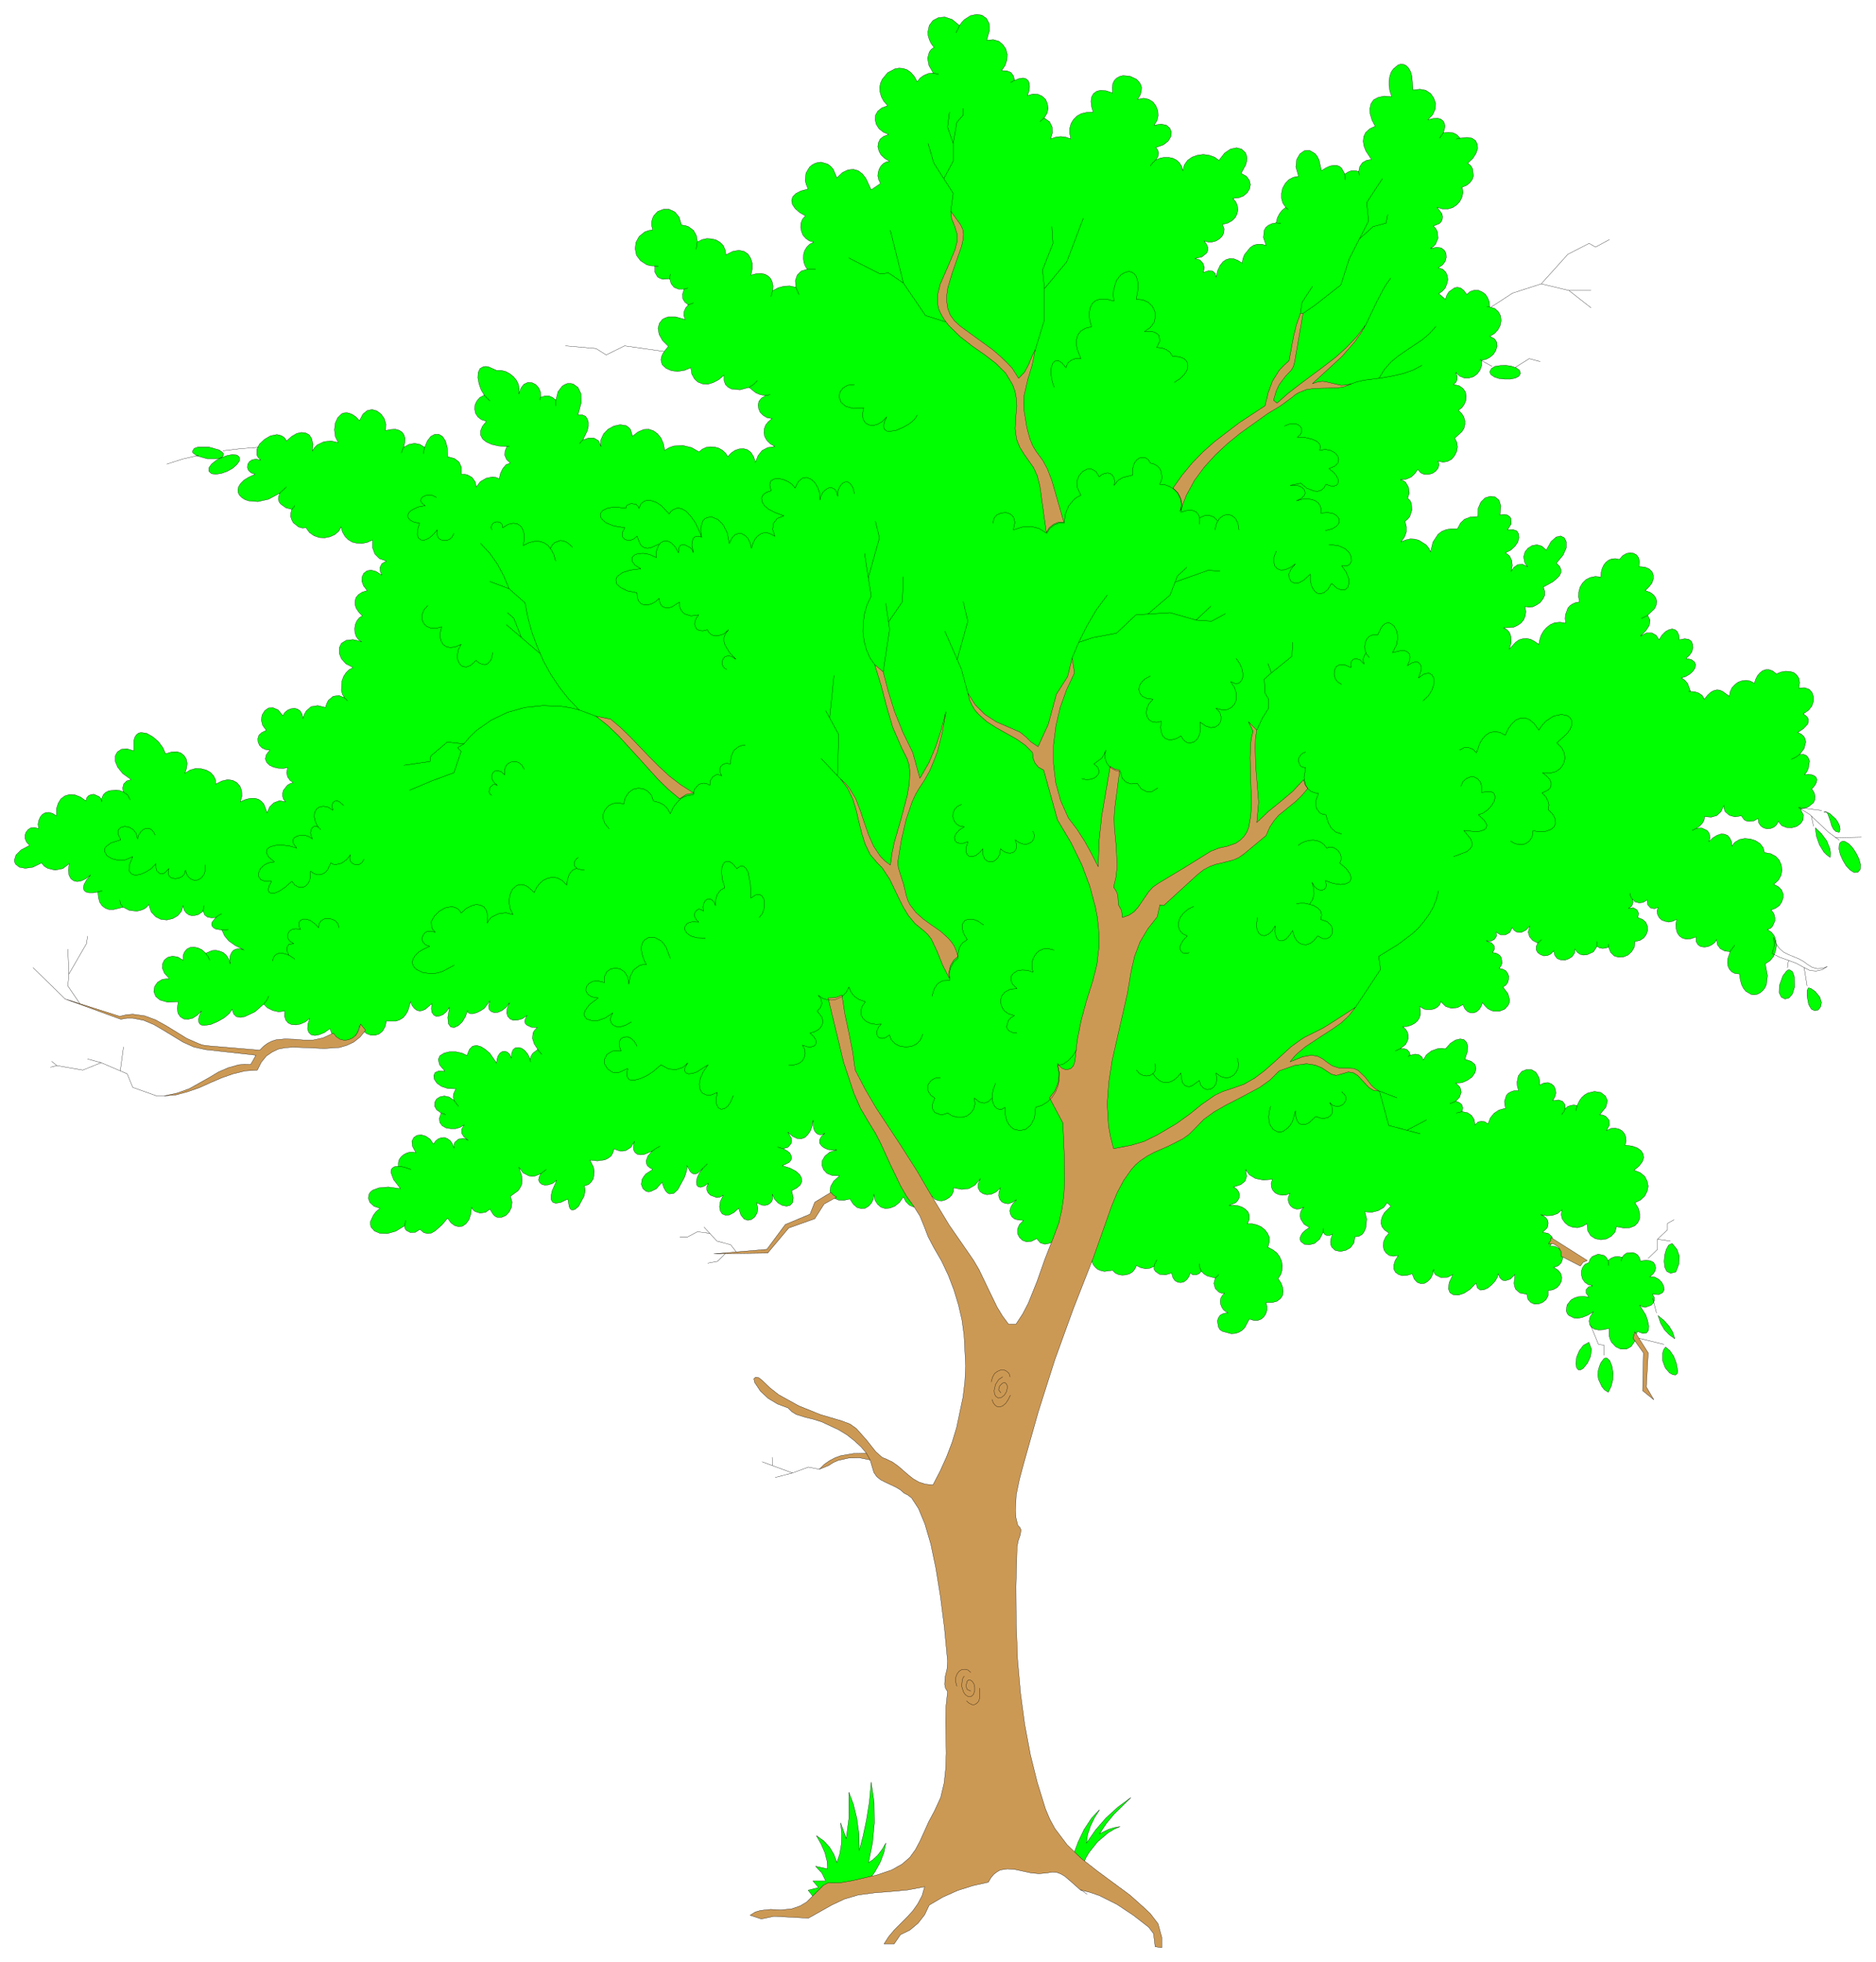 <svg xmlns="http://www.w3.org/2000/svg" width="469.933" height="491.133" fill-rule="evenodd" stroke-linecap="round" preserveAspectRatio="none" viewBox="0 0 7050 7368"><style>.pen0{stroke:#000;stroke-width:1;stroke-linejoin:round}.pen1{stroke:none}.brush2{fill:none}</style><path d="m3061 7130-24-31 39-10-21-25h48l-14-29-24-26 45 10-2-30-8-31-14-32-18-32 28 20 22 24 16 27 11 30 11-33 6-37 1-39-4-40 21 59 10-75v-99l17 45 13 53 8 59 1 62 14-53 13-61 11-68 7-75 11 77 1 76-7 75-15 74 17-11 18-17 16-21 14-24-7 35-14 37-20 36-23 32-80 18-35 5-11 1-11-1-11-1-9 2-16 10-31 34zm1011-132-38-33 18-48 22-46 27-41 15-17 16-16-19 30-15 31-11 33-4 31 34-49 39-45 45-41 49-36-63 62-29 35-26 39 35-17 20-6 22-4-22 10-22 13-40 34-32 40-12 20-9 21zm-569-2505-7 18-12 13-16 9-17 3-18-3-16-7-13-13-9-18-15 21-17 14-18 7-18 2-16-5-13-11-10-16-4-22-2 18-7 15-11 12-13 8-15 1-15-4-14-12-13-20-23 5-20-1-16-7-11-12-5-15 3-18 11-19 22-20-27-1-20-8-13-14-6-16 1-18 10-17 18-15 27-9-18 2-16-3-14-6-10-8-7-10v-12l6-12 14-13-9 5-9 1-8-2-7-5-6-8-4-11-2-29-3 21-6 18-10 15-11 11-14 5-15-1-17-8-18-16 13 23 1 11-2 9-12 14-18 5 15 8 10 8 5 10 2 9-3 9-7 8-25 12 29 9 21 11 15 13 7 13 1 14-6 13-13 11-19 10 6 26-2 18-10 11-13 3-16-3-16-9-13-14-9-19 2 15-3 11-7 8-9 6-11 2-11-1-20-9 5 21-3 18-9 15-12 9-14 3-14-5-12-15-8-25-18 16-17 9-15 1-12-5-7-11-3-16 3-20 11-23-12 7-12 2-24-9-9-9-5-11v-12l6-13-16 11-13 4-9-2-6-7-1-12 3-15 8-17 13-18-19 18-8 3h-8l-7-4-6-6-11-21-2 20-8 24-25 46-15 14-16 2-8-4-7-8-7-13-6-19-22 25-21 10-9 1-8-2-12-10-6-16 3-19 6-10 8-10 26-17-12-7-8-7-4-9-1-9 7-19 16-18-31 13-14 1-11-2-9-7-5-10-1-13 4-18-13 22-19 12-11 2h-11l-23-8-4 15-7 12-11 8-12 6-28 4-28-3 13 26 3 15-1 16-3 14-8 12-10 9-15 5 3 17-4 21-21 39-13 11-7 2h-6l-5-4-4-8-5-29-27 13-19 3-11-4-6-10v-15l4-18 17-39-16 12-16 5-13 1-11-3-8-7-4-9 2-12 7-12-23 9-11 1-12-2-21-11-16-21 11 34 1 15-1 14-6 13-8 12-29 21 6 21-2 20-8 17-13 14-16 7h-16l-8-4-7-6-13-21-16 12-21 3-19-6-8-7-5-9-3 26-7 21-11 15-13 9-14 2-15-4-14-10-13-18-21 25-26 23-14 8-14 2-15-4-14-12-17 11-19 1-15-8-5-7-2-10-33 20-32 9-27-1-21-9-13-15-2-10v-10l11-24 10-13 15-13-23-8-15-14-6-16 3-16 5-7 8-7 24-9 35-3 46 6-26-34-10-27 1-10 5-7 9-5 13-1v-13l3-12 7-10 9-8 11-6 12-4h12l12 2-13-24-2-19 7-14 12-8 16-2 17 5 16 11 13 19 8-12 10-8 11-4 12-1 11 4 11 8 8 12 6 16v-12l3-10 14-12 19-3 9 3 8 5-16-14-8-13v-15l9-16-15 9-17 5h-18l-18-3-14-8-9-12-2-16 7-20-17-12-8-14 1-15 7-12 13-8 16-3 18 4 19 13-4-12 1-12 9-20-30-1-24-8-17-12-10-15-2-13 5-12 14-6 23 1-20-24-5-20 6-14 16-10 20-5h24l23 5 19 9 9-23 12-12 15-3 17 5 16 10 17 15 25 36 2-15 4-12 7-10 9-6 9-1 9 3 9 8 7 15 1-19 5-13 9-7 12-1 12 3 12 9 11 14 8 18 4-12 6-10 19-15-13-20-7-21 2-21 6-10 10-10-22-1-17-8-6-6-2-8 2-10 7-12-18 12-18 5-16 1-12-5-9-10-4-13 2-17 9-21-13 17-15 12-16 7-14 1-11-4-8-8-2-14 5-18-21 28-14 9-14 7-14 4h-11l-8-4-2-8-8 23-12 20-15 14-15 7-13-2-9-12-2-24 6-38-12 17-13 11-13 5-12 1-9-5-7-10-2-14 2-19-24 21-11 5-11 2-11-3-9-7-8-10-6-15-10 34-8 14-10 12-13 8-14 5h-36l-5 21-9 16-13 11-15 5h-16l-16-6-15-12-12-17-8 26-13 19-16 12-18 4-18-2-17-10-13-16-8-23-21 15-20 8-16 3-14-3-9-9-4-13 1-18 7-21-17 13-18 8-17 3-16-1-13-6-9-11-5-15 1-19-23 3-22-5-20-10-14-14-33 29-38 18-17 3-15-3-10-10-6-18-10 16-20 17-25 14-26 11-24 3-9-1-7-4-4-7-1-11 3-13 8-18-16 16-17 11-17 4-16-1-13-8-9-13-3-19 4-25-40 2-28-8-9-7-8-7-7-18 3-19 11-16 18-11 26-3-18-20-8-19 1-17 7-14 13-10 17-4 20 3 20 12v-18l6-14 9-10 12-6 14-1 15 3 15 7 14 13 24-10 14-1 14 3 13 5 12 10 9 14 6 19-2-17 2-14 5-11 6-8 9-5 10-2 11 1 11 4-33-17-24-17-16-19-10-22-24-4-8-5-5-6-2-7 2-8 14-17-17 1-15-3-10-8-5-14-19 13-12 3-12 1-11-3-10-7-8-11-4-17-6 21-14 17-19 11-22 5-22-2-20-10-17-18-9-28-8 10-10 7-13 5-14 3-28-3-23-12-37 9h-16l-14-5-12-9-9-13-5-17-2-22-18 3h-15l-12-3-7-6-3-10 3-13 9-16 15-19-17 14-17 8-16 3-13-3-11-8-7-14-2-18 3-24-24 18-29 6-28-7-13-8-10-12-33 16-28 4-22-4-14-11-4-8-1-8 6-19 19-19 32-17-11-12-6-14v-13l4-11 8-10 10-6 14-1 15 4-2-17 3-15 6-13 8-9 11-6 13-1 14 4 14 9v-27l7-21 10-16 15-11 17-5 20 1 21 8 21 15 3-12 7-8 10-4 10-1 20 9 7 8 2 11 1-14 5-12 9-9 12-6 27-3 14 2 13 5-2-15 4-15 11-11 17-5-32-23-19-24-9-22v-20l8-15 15-10 21-2 26 8v-39l4-13 6-9 8-6 9-2 21 3 23 13 21 18 17 23 10 23 23-7 20-1 15 5 12 10 8 13 3 16-2 18-6 19 19-12 21-6 21 1 19 5 16 9 12 13 7 15v16l24-12 22-5 19 3 15 8 12 14 6 17 1 20-6 21 21-9 18-4h16l14 4 11 8 9 11 12 32 9-22 16-16 21-8 23 4-8-10-3-11v-11l3-11 15-19 10-6 12-4-12-8-9-13-4-16 4-19-17 3-19-1-17-4-15-7-11-11-5-13 4-16 13-17-16-2-13-6-10-10-5-12-1-13 4-13 11-10 17-8-14-19-5-20 3-19 10-16 14-10 17-1 19 8 18 22 7-12 11-9 12-5 13-2 12 3 10 7 7 12 4 16 5-16 7-12 18-16 25-4 29 7 5-15 6-12 18-15 22-3 21 9-8-13-4-15 2-35 6-17 9-14 12-12 15-8-27-14-17-19-8-20v-21l8-17 18-11 25-3 15 3 18 5-12-8-8-11-5-14-1-16 2-15 6-14 9-12 12-7-13-13-10-15-5-14v-14l4-13 9-11 14-9 19-6-14-18-6-17 1-17 6-13 12-9 15-3 19 5 22 14-6-14-1-15 7-14 17-10-26-9-17-17-9-24v-29l-20 9-20 4-19-1-17-4-15-9-12-12-10-17-5-19-9 16-15 13-18 8-20 4-20-1-20-7-17-12-13-18-14 1-14-4-20-16-6-12-4-12 1-13 4-13-23-6-19-14-6-8-3-10 1-11 5-12-43 23-40 9-35-3-14-5-11-7-9-9-5-10-1-11 3-12 8-12 12-12 18-11 24-11-15-5-10-9-4-11 1-12 6-10 10-7 15-3 18 4-9-9-6-10v-21l10-20 19-18 22-13 24-5 11 2 10 4 9 7 7 11 19-17 19-11 18-4 16 2 13 7 9 14 5 21-2 26 8-13 10-10 25-12 27-3 27 6-11-23-3-25 3-25 9-20 15-15 8-3 11-1 10 2 12 5 13 9 13 14 13-25 16-13 18-4 18 5 16 12 12 17 6 21-1 24 20-4 17-1 14 4 11 7 7 10 4 13-1 16-4 18 20-11 21-4 20 4 18 11 10-24 13-17 15-8h15l14 8 11 17 7 25 1 34 26 7 17 13 9 20v26h11l11 2 18 10 12 17 4 19 15-20 22-13 24-5 13 2 12 5 5-21 9-18 12-14 16-6-14-13-7-16 1-16 7-17-31-2-26-6-20-9-14-11-8-15v-16l7-17 15-19-19-6-13-10-9-14-3-15 1-16 7-15 11-13 17-9-12-20-8-23-4-22 1-20 7-15 13-7 9-1 11 2 29 13h17l17 4 15 8 14 11 11 13 8 16 3 17-1 19 8-22 11-14 15-7 15 1 14 7 11 12 7 16 1 20 16-5h15l14 6 12 10 8-32 16-21 10-6 10-4h11l10 2 18 13 11 23 1 35-12 45h16l12 5 7 10 4 13v15l-4 17-17 35 21-8h21l17 10 10 22-2-13 1-12 10-22 17-18 22-12 23-5 22 3 9 6 8 8 8 26 21-16 21-9 19-1 18 6 15 11 13 16 9 21 5 25 17-10 17-6 34-2 33 8 28 16 12-10 15-7 15-2 17 1 15 4 14 8 12 11 8 13 13-14 15-10 15-5 16-1 15 4 13 10 10 16 7 21 10-25 15-19 21-11 27-4-17-10-13-13-8-14-3-14 1-15 5-14 10-13 15-12-19-3-15-9-11-11-6-14-2-14 3-14 10-12 15-9-21-4-16-7-25-20-34 9-32-3-13-7-10-10-5-15v-20l-20 17-21 11-20 6-19-1-18-7-13-12-10-18-4-24-24 10-26 4-23-3-20-9-14-13-3-9-2-10 2-11 5-12 9-13 12-14-22-22-13-23-4-23 5-19 12-15 10-5 11-4h28l36 10-5-15 1-15 6-14 10-11-13-10-8-13-1-17 6-19h-21l-17-7-11-14-5-18-26 2-11-4-9-5-10-18v-23l-17-1-14-4-23-15-15-20-5-25 3-24 12-22 21-17 14-5 16-3-4-16v-14l3-12 5-11 15-16 21-8h22l21 10 16 19 9 30 14 2 12 4 19 14 11 20 4 24 17-9 18-4 18 1 17 4 15 9 12 12 7 16 3 19 26-13 23-4 19 4 15 10 10 16 6 19v21l-5 23 20-5 18-1 15 3 12 7 9 9 6 13 3 15-1 18 20-11 22-6 22-1 23 5-2-25 7-21 15-15 23-7-8-12-5-14-2-15 1-15 4-14 8-13 11-11 15-8-16-4-13-9-11-12-6-15-3-15 1-16 6-15 11-12-22-13-17-15-10-15-3-15 4-14 12-12 19-10 27-7-7-17-4-15 3-28 13-22 9-8 11-6 12-4 12-1 24 7 11 8 10 11 14 33 21-20 21-10 20-2 18 5 16 12 13 17 20 43 35-24-7-14-3-14 1-13 4-13 7-12 9-9 11-6 12-2-18-11-14-13-8-15-4-16 2-15 7-14 13-10 19-7-21-9-16-13-10-16-4-17 1-17 9-16 15-12 22-8-15-17-9-17-5-18-1-17 3-16 7-15 20-24 28-15 15-2 15 1 15 5 14 10 13 15 11 20 11-14 14-10 17-7 18-2-16-28-5-27 6-23 7-10 11-8-11-15-7-15-4-14-1-14 5-24 14-19 21-11 24-2 27 9 28 23 9-13 10-10 22-14 23-5 20 3 17 12 10 19 1 13v15l-10 35 25-2 21 6 15 13 11 16 5 20-1 21-7 21-13 19 20 1 15 6 9 12 5 18 17-7 15-2 11 3 8 7 4 10 1 13-2 16-6 17 21-6 18 1 16 7 13 12 7 16 3 18-4 18-11 18 20 14 10 20 1 22-7 23 20-7 18-2 19 2 19 7-4-21v-19l5-18 9-15 13-13 16-9 21-5 24-1-6-21-2-19 2-16 7-13 12-9 15-4 21 2 24 8-1-19 2-16 6-12 9-9 11-6 12-3 26 2 24 11 9 9 7 10 4 12-1 14-4 15-10 16 23-4 19 4 16 10 11 15 7 18 1 19-4 18-11 17 26-4 20 4 13 11 6 15-2 17-10 17-18 14-28 10 7 10 3 11-2 12-8 14 15-7 16-3h16l16 3 14 7 11 10 9 14 4 16 6-22 12-17 17-12 20-7 22-3 22 3 20 7 17 12 21-27 22-15 23-5 19 5 14 13 4 10 2 11-1 12-4 14-17 31 20 11 11 15 4 16-3 16-9 15-14 12-18 7-22 2 11 13 6 14 2 16-3 15-7 14-12 12-16 9-20 5 6 16-1 15-6 13-10 10-13 8-15 4h-15l-15-4 9 12 5 12v11l-4 10-18 15-26 6 18 5 12 13 5 16-4 18 19-6 16 1 10 9 3 14 6-25 9-19 11-14 12-8 14-4 15 1 15 6 16 10 3-17 6-15 21-26 13-9 15-4h16l16 5-10-30 3-27 6-11 10-8 13-6 16-3 4-18 8-16 11-14 13-10-11-16-5-18v-19l4-19 10-18 13-14 17-9 20-4-10-35 3-28 12-21 17-12 10-1h10l20 12 8 10 7 14 9 40 16-10 15-7 14-3h12l11 4 8 7 12 22 12-8 13-5h14l13 3 4-18 10-15 16-9 18-3-21-32-7-18-3-18 2-18 7-15 15-14 21-10-12-23-7-23-1-20 4-18 10-15 17-9 22-5 29 2-7-22-3-20v-18l3-17 5-15 8-12 18-15 10-3 11 1 9 4 9 9 8 14 5 18 4 51 26-3 22 4 18 12 12 17 7 20-1 21-10 22-18 19 20-5 16-1 12 3 9 7 5 9 2 11-2 12-4 13 19-2 18 2 14 7 12 13 26-3 19 3 13 9 7 14 1 16-6 18-12 19-19 18 11 9 7 12 3 27-4 13-9 12-12 10-17 7 3 20-4 18-8 16-12 13-15 10-18 5h-20l-20-6 18 24 2 11-1 10-4 9-7 7-22 9 9 10 6 12 2 24-9 22-8 9-11 7 23-4 17 2 12 9 6 12 1 15-4 15-10 13-16 11 17 5 11 11 6 13 2 16-4 16-6 15-11 12-13 9 25 21 5-15 8-13 21-15 11-2 13 3 11 9 11 15 13-11 15-5h15l14 6 13 9 9 14 6 16 1 18 20 6 13 12 8 15 2 18-3 18-9 17-13 14-17 10 18 10 8 13 1 15-5 16-9 14-13 11-15 8-16 3v20l-6 17-11 15-14 10-17 5h-17l-17-7-15-14 5 14v12l-4 10-9 9 21 5 14 10 9 13 3 15-1 16-6 15-9 13-13 10 12 12 8 13 4 14v14l-3 14-8 13-27 25 8 16 2 17-3 17-8 16-11 13-15 8-17 3-18-4 3 14-4 13-9 11-12 8-15 4h-15l-14-6-11-13-11 16-14 13-19 8-22 2 11 3 9 6 11 19 3 22-6 19 9 9 5 11 2 24-8 25-8 10-10 8 5 20v20l-7 19-13 18 18-7 17-4 17 1 15 4 27 17 10 12 7 15 9-37 19-29 14-11 17-7 19-3h23l12-22 15-14 21-8 29-2 1-31 10-23 16-16 19-6 18 2 15 12 7 22-3 34 15-2 12 2 9 6 5 7 1 21-14 22 21-1 14 5 7 11 1 15-4 16-11 16-15 14-20 10 15 12 8 17 2 19-4 22 10-15 14-10 18-2 20 9-8-9-4-9-3-19 5-18 11-14 16-10 18-3 18 5 17 15 18-32 19-17 17-4 14 7 7 15v23l-12 27-25 30 12 12 5 12v12l-6 12-11 11-13 11-36 20 5 16v15l-7 14-10 13-13 9-14 7-15 2-15-3 3 19-2 16-6 15-10 12-13 9-15 7-37 2 11 6 8 8 5 9 3 11 1 22-7 24 24-26 13-9 14-4 14-1 15 3 15 8 16 11 3-16 5-17 9-16 11-13 15-12 16-7 20-2 22 3-2-16 1-15 9-25 8-9 10-7 12-5 14-2-4-20 1-18 5-18 9-15 13-13 16-8 19-4 21 2 1-17 4-15 6-13 8-10 10-8 12-5 14-1 15 3 12-14 14-8 14-3 13 2 11 6 8 11 3 15-2 18 23 2 16 7 11 11 4 12v15l-5 15-11 14-14 14 19 7 13 10 8 12 3 12-2 14-6 13-26 25 9 18-3 20-13 20-20 20 22-12h21l16 9 11 17 11-18 13-13 13-7 12-3 11 3 8 7 6 13 2 18 20-4 15 2 10 7 5 12 1 13-4 15-9 13-13 12 20 4 12 9 4 10-2 13-8 12-12 11-15 9-16 5 13 9 10 12 11 30 16 1 15 5 13 9 8 14 12-15 12-11 11-6 12-3 11 1 11 5 25 18 3-17 7-15 11-12 12-9 14-5 16-2 16 3 15 8 5-15 7-14 9-10 10-8 12-4h12l14 5 14 11 17-7 17-3 17 1 14 4 11 9 8 12 3 17-3 20 22-1 17 6 11 12 5 16v17l-6 18-13 16-19 13 13 10 6 10v10l-3 9-16 17-21 14 13 6 10 9 5 10 2 11-6 24-17 23 15-1 11 5 7 9 4 11-4 27-6 14-9 11 15-2 13 2 10 4 6 6 3 8-2 11-6 11-11 13 9 15 3 13-1 13-5 11-20 16-29 8 11 21-1 19-9 14-15 11-19 5-19-1-18-7-13-16-7 13-10 9-13 5-13 1-13-4-10-7-8-12-2-16-16 9-19 2-9-2-8-4-11-15-24 4-21-6-16-14-4-11-1-12-10 23-16 15-21 6-25-2-2 13-6 11-10 11-14 10 11-2h11l19 9 6 7 4 10 1 12-4 13 16-15 15-9 15-5 13 1 12 5 8 10 6 13 2 17 5-8 6-7 17-10 20-4 21 2 19 6 17 11 12 15 5 19 23 4 19 10 13 14 8 18 3 20-4 20-10 18-17 15 17 9 12 12 6 15v15l-5 15-9 14-14 10-18 7 8 8 5 10 2 12v11l-9 20-8 8-11 4 15 10 11 14 6 18 2 20-4 20-7 19-13 16-18 12 8 44-4 34-6 13-8 10-10 8-10 5-11 2-11-1-21-12-9-11-7-14-5-18-3-22-17-2-12-6-9-10-5-11-2-13 1-15 9-27-20-2-17-9-11-15-3-19-7 11-12 9-13 6-14 2-14-2-10-7-7-12v-17l-21 7-17 1-14-4-11-8-8-12-4-15-1-17 3-18-15 7-15 3-14-3-13-5-9-9-6-12-2-12 4-14-14 5-14-3-11-12-2-18-15 9-15 2-15-4-11-10 3 10-2 10-5 8-10 6 18-2 14 8 6 13-3 16 18 7 12 11 6 14 1 16-5 15-9 13-15 10-19 4-2 21-10 17-14 13-17 7-19 1-16-5-13-13-8-20-11 4-12 1-11-2-9-6-14 21-24 11-14 1-12-3-11-8-8-12-2 16-9 13-13 8-14 5-16-1-13-5-9-12-4-17-11 12-13 6-14 1-12-5-10-7-6-11v-12l6-13-19-10-12-14-5-17 6-23-14 15-18 9h-9l-9-2-9-6-7-10-9 18-16 9h-19l-16-10 1 15-8 12-13 7-18-2 20 8 10 11 1 13-7 13 11 1 9 4 8 6 5 8 3 20-4 10-7 10 14 3 11 6 7 10 4 11-1 12-3 11-7 10-11 7 19 25 6 23-1 10-4 10-13 15-20 8h-22l-11-4-11-6-10-10-10-12-5 14-7 11-10 9-11 4h-12l-11-5-10-10-7-16-20 11-23 3-22-7-18-18-5 12-9 9-11 6-13 3h-13l-12-2-17-10 3 15v15l-4 13-7 11-10 9-13 7-15 5-17 1 11 10 7 12 2 11v12l-4 11-6 11-20 16 14-1 12 4 8 9 4 12 18-4 14 2 11 8 6 12 11-19 19-15 25-9 14-1 14 2 19-21 19-12 17-4 14 2 10 10 5 15-2 22-9 27 24 8 14 12 4 15-4 16-11 16-17 12-20 9-24 2 9 8 7 8 3 10 1 9-6 18-14 15 12 4 10 8 4 12-2 15 20 4 15 10 10 16 3 20 11-11 13-3 13 2 12 8 9-23 14-17 18-12 25-7-3-13-1-13 7-22 7-8 11-6 12-4h16l-5-17-1-15 5-24 13-16 17-7h19l17 10 11 19 3 13v16l17-8 15-1 13 5 9 8 5 12 2 14-4 15-8 14 22-3 15 5 9 12 1 16 9-8 11-4 12-2 13 2 8-17 9-13 11-10 12-7 25-6 24 4 17 13 8 18-6 24-23 28 13 2 10 5 12 14 1 19-11 20 17-8 16-1 14 3 12 7 9 11 5 13 1 15-4 15 26 3 20 7 14 10 8 13 2 14-5 15-12 16-19 16 23 9 17 14 9 18 4 19-4 19-9 18-16 15-21 10 13 21 5 20v18l-7 16-12 12-18 7-23 1-27-5-6 21-14 15-18 10-21 3-21-4-17-11-11-18-3-27-17 10-19 5-18-2-16-6-13-11-10-14-4-16 3-18-17 14-20 7-21 1-22-4 12 5 9 8 5 8 2 10-1 10-3 9-17 16 21 4 14 12 3 18-10 18 19 1 14 7 10 12 5 14-1 15-5 14-11 11-17 6 16 10 10 12 4 15-1 14-7 14-10 11-15 8-18 3v19l-8 15-12 10-15 6-16 1-14-6-11-12-4-19-26-5-16-14-4-10-2-12 3-33-17 17-19 6-8-1-8-5-6-8-5-12-3 13-8 14-13 14-14 12-16 7-13 1-11-8-5-18-22 23-23 15-21 7-19-1-13-8-6-15 3-23 14-30-20 10-25 1-20-10-6-9-2-12-3 19-8 16-11 11-12 7-14 1-13-5-11-12-8-20-20 6-18 1-14-5-11-8-6-12v-15l5-17 12-19-19 3-15-3-12-9-8-12-3-15 2-17 7-16 13-15-16-11-10-12-4-13 1-14 4-13 8-14 24-24-14-13-13 18-21 12-24 6-26-2 7 27-3 32-6 15-8 11-12 7-15 2-4 23-13 18-18 10-20 4-19-4-13-12-4-9-1-11 2-13 6-16-11 5h-11l-8-4-5-9-14 27-19 16-20 5-18-2-13-10-3-7v-8l3-8 6-10 11-10 15-10-20-12-13-20-2-11 1-12 4-11 9-10-14 6-14 1-12-4-10-8-6-10-3-12 1-12 6-13-15 6-15 1-14-3-12-6-9-10-5-12-1-14 5-15-34 3-30-6-23-14-14-20 4 26-6 18-16 13-27 9 12 8 7 10 3 11-1 11-5 10-8 9-25 10 16-1 17 2 15 5 13 8 10 10 5 13v15l-7 17h18l17 4 16 7 14 11 10 13 7 15v18l-5 20 19 10 15 12 10 14 7 16 3 17-1 17-5 17-10 15 11 16 6 16 2 16-2 15-8 12-13 10-18 5h-23l3 14v15l-4 13-7 11-10 9-13 5h-15l-17-5-17 32-11 11-12 7-13 4-15 1-33-9-9-6-6-10-4-23 4-12 7-10 12-6 17-3-10-5-8-7-6-10-4-10-1-12 2-11 6-10 8-8h-11l-10-4-14-14-5-19 5-20-30-8-13-8-9-10-8 9-11 5h-13l-10-7-5 14-8 11-10 8-12 3-11-1-11-6-8-11-5-18-23 7-22-2-16-11-5-8v-11l-15 7-17 2-18-4-16-8-6 13-9 11-11 7-14 4-14 1-13-2-13-6-10-10-31 4-13-3-12-5-9-8-8-10-5-14-2-17-46 7-21-3-19-5-17-10-14-12-13-17-9-19-16 10-19 4-17-5-14-16-20 10-18 2-16-6-11-11-7-14v-17l7-17 16-16-19-1-15-4-10-8-6-11-2-12 4-14 8-13 13-14-16 10-15 5-13-2-11-5-8-10-4-13 1-14 6-16-17 16-17 8-17 2-15-4-11-8-7-13v-16l8-19-20 24-23 13-27 3-31-6v14l-6 13-10 10-13 8-14 4-14-1-13-5-10-11zM785 1770v-13l10-14 16-13 20-11 22-8 21-4 16 2 6 4 4 5v13l-10 14-16 14-20 11-22 8-21 3-16-2-10-9zm55-61-6 9-14 5h-41l-39-11-12-9-4-3v-7l6-9 14-5h41l39 11 12 9 3 3 1 7zm4759-314 6-11 13-8 19-3 21-1 21 3 18 6 13 9 4 12-6 11-13 7-19 4h-21l-21-2-18-6-13-9-3-6-1-6zm1255 1655h11l11 5 23 21 9 14 6 14 1 12-3 10-13-3-9-9-7-14-4-15-10-28-6-7-3-2-6 2zm66 111 6-2 7 1 15 9 15 16 13 20 10 21 6 21-1 18-9 11-14 1-15-9-15-16-12-20-10-22-5-21 1-17 3-7 5-4zm-98-52 23 22 20 27 12 30 2 16-1 16-13-9-11-11-17-28-11-32-4-31zm0 615 17 21 6 20-3 16-9 12-13 3-13-6-10-17-6-32v-21l5-10 9 2 17 12zm-79-56 1 39-8 26-13 15-15 4-14-7-8-17 1-27 13-36 13-17 6-5 6-1 11 7 7 19zm-459 1002 18 22 9 26-2 30-11 29-20 5-14-7-8-16-2-22 2-24 6-21 9-16 13-6zm-53 271 22 18 19 21 14 23 8 25-21-15-18-19-14-24-10-29zm28 118 16 13 15 22 10 27 5 28-2 10-6 5-10-1-13-7-16-19-10-27v-28l4-13 7-10zm-201 73 4 25-1 25-6 24-11 23-14-9-10-12-13-28-2-16 1-16 4-15 6-15 12-16 6-2 6 1 10 10 8 21zm-136-11 3-24 10-24 15-20 21-12 10 27-4 27-11 24-16 20-10 6h-8l-7-8-3-16zm49-379 5-14 8-9 22-9 22 5 9 8 6 11 12-9 13-5 14-1 14 3 7-9 10-7 22-2 10 3 9 6 7 10 4 13 21-3 16 2 12 6 6 10 2 11-2 11-8 12-12 10 18 1 15 8 12 12 7 14 2 14-6 11-14 7-24-1 7 12v11l-4 10-8 8-22 8-11-2-10-6 23 37 7 21 4 20-1 16-7 10-14 2-22-8-7 35-15 22-18 10h-21l-19-9-16-17-5-11-4-13v-28l-21 5-18 1-16-3-11-7-7-10-2-14 4-16 12-18-22 13-20 8-17 3-14-1-20-10-6-8-3-10 3-21 15-19 12-7 15-5 19-1 21 2-10-14v-14l9-10 15-4-16-4-13-9-9-13-4-15v-15l5-14 9-11 14-6z" class="pen1" style="fill:#0f0"/><path d="m3061 7130-24-31 39-10-21-25h48l-14-29-24-26 45 10-2-30-8-31-14-32-18-32 28 20 22 24 16 27 11 30 11-33 6-37 1-39-4-40 21 59 10-75v-99l17 45 13 53 8 59 1 62 14-53 13-61 11-68 7-75 11 77 1 76-7 75-15 74 17-11 18-17 16-21 14-24-7 35-14 37-20 36-23 32-80 18-35 5-11 1-11-1-11-1-9 2-16 10-31 34zm1011-132-38-33 18-48 22-46 27-41 15-17 16-16-19 30-15 31-11 33-4 31 34-49 39-45 45-41 49-36-63 62-29 35-26 39 35-17 20-6 22-4-22 10-22 13-40 34-32 40-12 20-9 21zm-569-2505-7 18-12 13-16 9-17 3-18-3-16-7-13-13-9-18-15 21-17 14-18 7-18 2-16-5-13-11-10-16-4-22-2 18-7 15-11 12-13 8-15 1-15-4-14-12-13-20-23 5-20-1-16-7-11-12-5-15 3-18 11-19 22-20-27-1-20-8-13-14-6-16 1-18 10-17 18-15 27-9-18 2-16-3-14-6-10-8-7-10v-12l6-12 14-13-9 5-9 1-8-2-7-5-6-8-4-11-2-29-3 21-6 18-10 15-11 11-14 5-15-1-17-8-18-16 13 23 1 11-2 9-12 14-18 5 15 8 10 8 5 10 2 9-3 9-7 8-25 12 29 9 21 11 15 13 7 13 1 14-6 13-13 11-19 10 6 26-2 18-10 11-13 3-16-3-16-9-13-14-9-19 2 15-3 11-7 8-9 6-11 2-11-1-20-9 5 21-3 18-9 15-12 9-14 3-14-5-12-15-8-25-18 16-17 9-15 1-12-5-7-11-3-16 3-20 11-23-12 7-12 2-24-9-9-9-5-11v-12l6-13-16 11-13 4-9-2-6-7-1-12 3-15 8-17 13-18-19 18-8 3h-8l-7-4-6-6-11-21-2 20-8 24-25 46-15 14-16 2-8-4-7-8-7-13-6-19-22 25-21 10-9 1-8-2-12-10-6-16 3-19 6-10 8-10 26-17-12-7-8-7-4-9-1-9 7-19 16-18-31 13-14 1-11-2-9-7-5-10-1-13 4-18-13 22-19 12-11 2h-11l-23-8-4 15-7 12-11 8-12 6-28 4-28-3 13 26 3 15-1 16-3 14-8 12-10 9-15 5 3 17-4 21-21 39-13 11-7 2h-6l-5-4-4-8-5-29-27 13-19 3-11-4-6-10v-15l4-18 17-39-16 12-16 5-13 1-11-3-8-7-4-9 2-12 7-12-23 9-11 1-12-2-21-11-16-21 11 34 1 15-1 14-6 13-8 12-29 21 6 21-2 20-8 17-13 14-16 7h-16l-8-4-7-6-13-21-16 12-21 3-19-6-8-7-5-9-3 26-7 21-11 15-13 9-14 2-15-4-14-10-13-18-21 25-26 23-14 8-14 2-15-4-14-12-17 11-19 1-15-8-5-7-2-10-33 20-32 9-27-1-21-9-13-15-2-10v-10l11-24 10-13 15-13-23-8-15-14-6-16 3-16 5-7 8-7 24-9 35-3 46 6-26-34-10-27 1-10 5-7 9-5 13-1v-13l3-12 7-10 9-8 11-6 12-4h12l12 2-13-24-2-19 7-14 12-8 16-2 17 5 16 11 13 19 8-12 10-8 11-4 12-1 11 4 11 8 8 12 6 16v-12l3-10 14-12 19-3 9 3 8 5-16-14-8-13v-15l9-16-15 9-17 5h-18l-18-3-14-8-9-12-2-16 7-20-17-12-8-14 1-15 7-12 13-8 16-3 18 4 19 13-4-12 1-12 9-20-30-1-24-8-17-12-10-15-2-13 5-12 14-6 23 1-20-24-5-20 6-14 16-10 20-5h24l23 5 19 9 9-23 12-12 15-3 17 5 16 10 17 15 25 36 2-15 4-12 7-10 9-6 9-1 9 3 9 8 7 15 1-19 5-13 9-7 12-1 12 3 12 9 11 14 8 18 4-12 6-10 19-15-13-20-7-21 2-21 6-10 10-10-22-1-17-8-6-6-2-8 2-10 7-12-18 12-18 5-16 1-12-5-9-10-4-13 2-17 9-21-13 17-15 12-16 7-14 1-11-4-8-8-2-14 5-18-21 28-14 9-14 7-14 4h-11l-8-4-2-8-8 23-12 20-15 14-15 7-13-2-9-12-2-24 6-38-12 17-13 11-13 5-12 1-9-5-7-10-2-14 2-19-24 21-11 5-11 2-11-3-9-7-8-10-6-15-10 34-8 14-10 12-13 8-14 5h-36l-5 21-9 16-13 11-15 5h-16l-16-6-15-12-12-17-8 26-13 19-16 12-18 4-18-2-17-10-13-16-8-23-21 15-20 8-16 3-14-3-9-9-4-13 1-18 7-21-17 13-18 8-17 3-16-1-13-6-9-11-5-15 1-19-23 3-22-5-20-10-14-14-33 29-38 18-17 3-15-3-10-10-6-18-10 16-20 17-25 14-26 11-24 3-9-1-7-4-4-7-1-11 3-13 8-18-16 16-17 11-17 4-16-1-13-8-9-13-3-19 4-25-40 2-28-8-9-7-8-7-7-18 3-19 11-16 18-11 26-3-18-20-8-19 1-17 7-14 13-10 17-4 20 3 20 12v-18l6-14 9-10 12-6 14-1 15 3 15 7 14 13 24-10 14-1 14 3 13 5 12 10 9 14 6 19-2-17 2-14 5-11 6-8 9-5 10-2 11 1 11 4-33-17-24-17-16-19-10-22-24-4-8-5-5-6-2-7 2-8 14-17-17 1-15-3-10-8-5-14-19 13-12 3-12 1-11-3-10-7-8-11-4-17-6 21-14 17-19 11-22 5-22-2-20-10-17-18-9-28-8 10-10 7-13 5-14 3-28-3-23-12-37 9h-16l-14-5-12-9-9-13-5-17-2-22-18 3h-15l-12-3-7-6-3-10 3-13 9-16 15-19-17 14-17 8-16 3-13-3-11-8-7-14-2-18 3-24-24 18-29 6-28-7-13-8-10-12-33 16-28 4-22-4-14-11-4-8-1-8 6-19 19-19 32-17-11-12-6-14v-13l4-11 8-10 10-6 14-1 15 4-2-17 3-15 6-13 8-9 11-6 13-1 14 4 14 9v-27l7-21 10-16 15-11 17-5 20 1 21 8 21 15 3-12 7-8 10-4 10-1 20 9 7 8 2 11 1-14 5-12 9-9 12-6 27-3 14 2 13 5-2-15 4-15 11-11 17-5-32-23-19-24-9-22v-20l8-15 15-10 21-2 26 8v-39l4-13 6-9 8-6 9-2 21 3 23 13 21 18 17 23 10 23 23-7 20-1 15 5 12 10 8 13 3 16-2 18-6 19 19-12 21-6 21 1 19 5 16 9 12 13 7 15v16l24-12 22-5 19 3 15 8 12 14 6 17 1 20-6 21 21-9 18-4h16l14 4 11 8 9 11 12 32 9-22 16-16 21-8 23 4-8-10-3-11v-11l3-11 15-19 10-6 12-4-12-8-9-13-4-16 4-19-17 3-19-1-17-4-15-7-11-11-5-13 4-16 13-17-16-2-13-6-10-10-5-12-1-13 4-13 11-10 17-8-14-19-5-20 3-19 10-16 14-10 17-1 19 8 18 22 7-12 11-9 12-5 13-2 12 3 10 7 7 12 4 16 5-16 7-12 18-16 25-4 29 7 5-15 6-12 18-15 22-3 21 9-8-13-4-15 2-35 6-17 9-14 12-12 15-8-27-14-17-19-8-20v-21l8-17 18-11 25-3 15 3 18 5-12-8-8-11-5-14-1-16 2-15 6-14 9-12 12-7-13-13-10-15-5-14v-14l4-13 9-11 14-9 19-6-14-18-6-17 1-17 6-13 12-9 15-3 19 5 22 14-6-14-1-15 7-14 17-10-26-9-17-17-9-24v-29l-20 9-20 4-19-1-17-4-15-9-12-12-10-17-5-19-9 16-15 13-18 8-20 4-20-1-20-7-17-12-13-18-14 1-14-4-20-16-6-12-4-12 1-13 4-13-23-6-19-14-6-8-3-10 1-11 5-12-43 23-40 9-35-3-14-5-11-7-9-9-5-10-1-11 3-12 8-12 12-12 18-11 24-11-15-5-10-9-4-11 1-12 6-10 10-7 15-3 18 4-9-9-6-10v-21l10-20 19-18 22-13 24-5 11 2 10 4 9 7 7 11 19-17 19-11 18-4 16 2 13 7 9 14 5 21-2 26 8-13 10-10 25-12 27-3 27 6-11-23-3-25 3-25 9-20 15-15 8-3 11-1 10 2 12 5 13 9 13 14 13-25 16-13 18-4 18 5 16 12 12 17 6 21-1 24 20-4 17-1 14 4 11 7 7 10 4 13-1 16-4 18 20-11 21-4 20 4 18 11 10-24 13-17 15-8h15l14 8 11 17 7 25 1 34 26 7 17 13 9 20v26h11l11 2 18 10 12 17 4 19 15-20 22-13 24-5 13 2 12 5 5-21 9-18 12-14 16-6-14-13-7-16 1-16 7-17-31-2-26-6-20-9-14-11-8-15v-16l7-17 15-19-19-6-13-10-9-14-3-15 1-16 7-15 11-13 17-9-12-20-8-23-4-22 1-20 7-15 13-7 9-1 11 2 29 13h17l17 4 15 8 14 11 11 13 8 16 3 17-1 19 8-22 11-14 15-7 15 1 14 7 11 12 7 16 1 20 16-5h15l14 6 12 10 8-32 16-21 10-6 10-4h11l10 2 18 13 11 23 1 35-12 45h16l12 5 7 10 4 13v15l-4 17-17 35 21-8h21l17 10 10 22-2-13 1-12 10-22 17-18 22-12 23-5 22 3 9 6 8 8 8 26 21-16 21-9 19-1 18 6 15 11 13 16 9 21 5 25 17-10 17-6 34-2 33 8 28 16 12-10 15-7 15-2 17 1 15 4 14 8 12 11 8 13 13-14 15-10 15-5 16-1 15 4 13 10 10 16 7 21 10-25 15-19 21-11 27-4-17-10-13-13-8-14-3-14 1-15 5-14 10-13 15-12-19-3-15-9-11-11-6-14-2-14 3-14 10-12 15-9-21-4-16-7-25-20-34 9-32-3-13-7-10-10-5-15v-20l-20 17-21 11-20 6-19-1-18-7-13-12-10-18-4-24-24 10-26 4-23-3-20-9-14-13-3-9-2-10 2-11 5-12 9-13 12-14-22-22-13-23-4-23 5-19 12-15 10-5 11-4h28l36 10-5-15 1-15 6-14 10-11-13-10-8-13-1-17 6-19h-21l-17-7-11-14-5-18-26 2-11-4-9-5-10-18v-23l-17-1-14-4-23-15-15-20-5-25 3-24 12-22 21-17 14-5 16-3-4-16v-14l3-12 5-11 15-16 21-8h22l21 10 16 19 9 30 14 2 12 4 19 14 11 20 4 24 17-9 18-4 18 1 17 4 15 9 12 12 7 16 3 19 26-13 23-4 19 4 15 10 10 16 6 19v21l-5 23 20-5 18-1 15 3 12 7 9 9 6 13 3 15-1 18 20-11 22-6 22-1 23 5-2-25 7-21 15-15 23-7-8-12-5-14-2-15 1-15 4-14 8-13 11-11 15-8-16-4-13-9-11-12-6-15-3-15 1-16 6-15 11-12-22-13-17-15-10-15-3-15 4-14 12-12 19-10 27-7-7-17-4-15 3-28 13-22 9-8 11-6 12-4 12-1 24 7 11 8 10 11 14 33 21-20 21-10 20-2 18 5 16 12 13 17 20 43 35-24-7-14-3-14 1-13 4-13 7-12 9-9 11-6 12-2-18-11-14-13-8-15-4-16 2-15 7-14 13-10 19-7-21-9-16-13-10-16-4-17 1-17 9-16 15-12 22-8-15-17-9-17-5-18-1-17 3-16 7-15 20-24 28-15 15-2 15 1 15 5 14 10 13 15 11 20 11-14 14-10 17-7 18-2-16-28-5-27 6-23 7-10 11-8-11-15-7-15-4-14-1-14 5-24 14-19 21-11 24-2 27 9 28 23 9-13 10-10 22-14 23-5 20 3 17 12 10 19 1 13v15l-10 35 25-2 21 6 15 13 11 16 5 20-1 21-7 21-13 19 20 1 15 6 9 12 5 18 17-7 15-2 11 3 8 7 4 10 1 13-2 16-6 17 21-6 18 1 16 7 13 12 7 16 3 18-4 18-11 18 20 14 10 20 1 22-7 23 20-7 18-2 19 2 19 7-4-21v-19l5-18 9-15 13-13 16-9 21-5 24-1-6-21-2-19 2-16 7-13 12-9 15-4 21 2 24 8-1-19 2-16 6-12 9-9 11-6 12-3 26 2 24 11 9 9 7 10 4 12-1 14-4 15-10 16 23-4 19 4 16 10 11 15 7 18 1 19-4 18-11 17 26-4 20 4 13 11 6 15-2 17-10 17-18 14-28 10 7 10 3 11-2 12-8 14 15-7 16-3h16l16 3 14 7 11 10 9 14 4 16 6-22 12-17 17-12 20-7 22-3 22 3 20 7 17 12 21-27 22-15 23-5 19 5 14 13 4 10 2 11-1 12-4 14-17 31 20 11 11 15 4 16-3 16-9 15-14 12-18 7-22 2 11 13 6 14 2 16-3 15-7 14-12 12-16 9-20 5 6 16-1 15-6 13-10 10-13 8-15 4h-15l-15-4 9 12 5 12v11l-4 10-18 15-26 6 18 5 12 13 5 16-4 18 19-6 16 1 10 9 3 14 6-25 9-19 11-14 12-8 14-4 15 1 15 6 16 10 3-17 6-15 21-26 13-9 15-4h16l16 5-10-30 3-27 6-11 10-8 13-6 16-3 4-18 8-16 11-14 13-10-11-16-5-18v-19l4-19 10-18 13-14 17-9 20-4-10-35 3-28 12-21 17-12 10-1h10l20 12 8 10 7 14 9 40 16-10 15-7 14-3h12l11 4 8 7 12 22 12-8 13-5h14l13 3 4-18 10-15 16-9 18-3-21-32-7-18-3-18 2-18 7-15 15-14 21-10-12-23-7-23-1-20 4-18 10-15 17-9 22-5 29 2-7-22-3-20v-18l3-17 5-15 8-12 18-15 10-3 11 1 9 4 9 9 8 14 5 18 4 51 26-3 22 4 18 12 12 17 7 20-1 21-10 22-18 19 20-5 16-1 12 3 9 7 5 9 2 11-2 12-4 13 19-2 18 2 14 7 12 13 26-3 19 3 13 9 7 14 1 16-6 18-12 19-19 18 11 9 7 12 3 27-4 13-9 12-12 10-17 7 3 20-4 18-8 16-12 13-15 10-18 5h-20l-20-6 18 24 2 11-1 10-4 9-7 7-22 9 9 10 6 12 2 24-9 22-8 9-11 7 23-4 17 2 12 9 6 12 1 15-4 15-10 13-16 11 17 5 11 11 6 13 2 16-4 16-6 15-11 12-13 9 25 21 5-15 8-13 21-15 11-2 13 3 11 9 11 15 13-11 15-5h15l14 6 13 9 9 14 6 16 1 18 20 6 13 12 8 15 2 18-3 18-9 17-13 14-17 10 18 10 8 13 1 15-5 16-9 14-13 11-15 8-16 3v20l-6 17-11 15-14 10-17 5h-17l-17-7-15-14 5 14v12l-4 10-9 9 21 5 14 10 9 13 3 15-1 16-6 15-9 13-13 10 12 12 8 13 4 14v14l-3 14-8 13-27 25 8 16 2 17-3 17-8 16-11 13-15 8-17 3-18-4 3 14-4 13-9 11-12 8-15 4h-15l-14-6-11-13-11 16-14 13-19 8-22 2 11 3 9 6 11 19 3 22-6 19 9 9 5 11 2 24-8 25-8 10-10 8 5 20v20l-7 19-13 18 18-7 17-4 17 1 15 4 27 17 10 12 7 15 9-37 19-29 14-11 17-7 19-3h23l12-22 15-14 21-8 29-2 1-31 10-23 16-16 19-6 18 2 15 12 7 22-3 34 15-2 12 2 9 6 5 7 1 21-14 22 21-1 14 5 7 11 1 15-4 16-11 16-15 14-20 10 15 12 8 17 2 19-4 22 10-15 14-10 18-2 20 9-8-9-4-9-3-19 5-18 11-14 16-10 18-3 18 5 17 15 18-32 19-17 17-4 14 7 7 15v23l-12 27-25 30 12 12 5 12v12l-6 12-11 11-13 11-36 20 5 16v15l-7 14-10 13-13 9-14 7-15 2-15-3 3 19-2 16-6 15-10 12-13 9-15 7-37 2 11 6 8 8 5 9 3 11 1 22-7 24 24-26 13-9 14-4 14-1 15 3 15 8 16 11 3-16 5-17 9-16 11-13 15-12 16-7 20-2 22 3-2-16 1-15 9-25 8-9 10-7 12-5 14-2-4-20 1-18 5-18 9-15 13-13 16-8 19-4 21 2 1-17 4-15 6-13 8-10 10-8 12-5 14-1 15 3 12-14 14-8 14-3 13 2 11 6 8 11 3 15-2 18 23 2 16 7 11 11 4 12v15l-5 15-11 14-14 14 19 7 13 10 8 12 3 12-2 14-6 13-26 25 9 18-3 20-13 20-20 20 22-12h21l16 9 11 17 11-18 13-13 13-7 12-3 11 3 8 7 6 13 2 18 20-4 15 2 10 7 5 12 1 13-4 15-9 13-13 12 20 4 12 9 4 10-2 13-8 12-12 11-15 9-16 5 13 9 10 12 11 30 16 1 15 5 13 9 8 14 12-15 12-11 11-6 12-3 11 1 11 5 25 18 3-17 7-15 11-12 12-9 14-5 16-2 16 3 15 8 5-15 7-14 9-10 10-8 12-4h12l14 5 14 11 17-7 17-3 17 1 14 4 11 9 8 12 3 17-3 20 22-1 17 6 11 12 5 16v17l-6 18-13 16-19 13 13 10 6 10v10l-3 9-16 17-21 14 13 6 10 9 5 10 2 11-6 24-17 23 15-1 11 5 7 9 4 11-4 27-6 14-9 11 15-2 13 2 10 4 6 6 3 8-2 11-6 11-11 13 9 15 3 13-1 13-5 11-20 16-29 8 11 21-1 19-9 14-15 11-19 5-19-1-18-7-13-16-7 13-10 9-13 5-13 1-13-4-10-7-8-12-2-16-16 9-19 2-9-2-8-4-11-15-24 4-21-6-16-14-4-11-1-12-10 23-16 15-21 6-25-2-2 13-6 11-10 11-14 10 11-2h11l19 9 6 7 4 10 1 12-4 13 16-15 15-9 15-5 13 1 12 5 8 10 6 13 2 17 5-8 6-7 17-10 20-4 21 2 19 6 17 11 12 15 5 19 23 4 19 10 13 14 8 18 3 20-4 20-10 18-17 15 17 9 12 12 6 15v15l-5 15-9 14-14 10-18 7 8 8 5 10 2 12v11l-9 20-8 8-11 4 15 10 11 14 6 18 2 20-4 20-7 19-13 16-18 12 8 44-4 34-6 13-8 10-10 8-10 5-11 2-11-1-21-12-9-11-7-14-5-18-3-22-17-2-12-6-9-10-5-11-2-13 1-15 9-27-20-2-17-9-11-15-3-19-7 11-12 9-13 6-14 2-14-2-10-7-7-12v-17l-21 7-17 1-14-4-11-8-8-12-4-15-1-17 3-18-15 7-15 3-14-3-13-5-9-9-6-12-2-12 4-14-14 5-14-3-11-12-2-18-15 9-15 2-15-4-11-10 3 10-2 10-5 8-10 6 18-2 14 8 6 13-3 16 18 7 12 11 6 14 1 16-5 15-9 13-15 10-19 4-2 21-10 17-14 13-17 7-19 1-16-5-13-13-8-20-11 4-12 1-11-2-9-6-14 21-24 11-14 1-12-3-11-8-8-12-2 16-9 13-13 8-14 5-16-1-13-5-9-12-4-17-11 12-13 6-14 1-12-5-10-7-6-11v-12l6-13-19-10-12-14-5-17 6-23-14 15-18 9h-9l-9-2-9-6-7-10-9 18-16 9h-19l-16-10 1 15-8 12-13 7-18-2 20 8 10 11 1 13-7 13 11 1 9 4 8 6 5 8 3 20-4 10-7 10 14 3 11 6 7 10 4 11-1 12-3 11-7 10-11 7 19 25 6 23-1 10-4 10-13 15-20 8h-22l-11-4-11-6-10-10-10-12-5 14-7 11-10 9-11 4h-12l-11-5-10-10-7-16-20 11-23 3-22-7-18-18-5 12-9 9-11 6-13 3h-13l-12-2-17-10 3 15v15l-4 13-7 11-10 9-13 7-15 5-17 1 11 10 7 12 2 11v12l-4 11-6 11-20 16 14-1 12 4 8 9 4 12 18-4 14 2 11 8 6 12 11-19 19-15 25-9 14-1 14 2 19-21 19-12 17-4 14 2 10 10 5 15-2 22-9 27 24 8 14 12 4 15-4 16-11 16-17 12-20 9-24 2 9 8 7 8 3 10 1 9-6 18-14 15 12 4 10 8 4 12-2 15 20 4 15 10 10 16 3 20 11-11 13-3 13 2 12 8 9-23 14-17 18-12 25-7-3-13-1-13 7-22 7-8 11-6 12-4h16l-5-17-1-15 5-24 13-16 17-7h19l17 10 11 19 3 13v16l17-8 15-1 13 5 9 8 5 12 2 14-4 15-8 14 22-3 15 5 9 12 1 16 9-8 11-4 12-2 13 2 8-17 9-13 11-10 12-7 25-6 24 4 17 13 8 18-6 24-23 28 13 2 10 5 12 14 1 19-11 20 17-8 16-1 14 3 12 7 9 11 5 13 1 15-4 15 26 3 20 7 14 10 8 13 2 14-5 15-12 16-19 16 23 9 17 14 9 18 4 19-4 19-9 18-16 15-21 10 13 21 5 20v18l-7 16-12 12-18 7-23 1-27-5-6 21-14 15-18 10-21 3-21-4-17-11-11-18-3-27-17 10-19 5-18-2-16-6-13-11-10-14-4-16 3-18-17 14-20 7-21 1-22-4 12 5 9 8 5 8 2 10-1 10-3 9-17 16 21 4 14 12 3 18-10 18 19 1 14 7 10 12 5 14-1 15-5 14-11 11-17 6 16 10 10 12 4 15-1 14-7 14-10 11-15 8-18 3v19l-8 15-12 10-15 6-16 1-14-6-11-12-4-19-26-5-16-14-4-10-2-12 3-33-17 17-19 6-8-1-8-5-6-8-5-12-3 13-8 14-13 14-14 12-16 7-13 1-11-8-5-18-22 23-23 15-21 7-19-1-13-8-6-15 3-23 14-30-20 10-25 1-20-10-6-9-2-12-3 19-8 16-11 11-12 7-14 1-13-5-11-12-8-20-20 6-18 1-14-5-11-8-6-12v-15l5-17 12-19-19 3-15-3-12-9-8-12-3-15 2-17 7-16 13-15-16-11-10-12-4-13 1-14 4-13 8-14 24-24-14-13-13 18-21 12-24 6-26-2 7 27-3 32-6 15-8 11-12 7-15 2-4 23-13 18-18 10-20 4-19-4-13-12-4-9-1-11 2-13 6-16-11 5h-11l-8-4-5-9-14 27-19 16-20 5-18-2-13-10-3-7v-8l3-8 6-10 11-10 15-10-20-12-13-20-2-11 1-12 4-11 9-10-14 6-14 1-12-4-10-8-6-10-3-12 1-12 6-13-15 6-15 1-14-3-12-6-9-10-5-12-1-14 5-15-34 3-30-6-23-14-14-20 4 26-6 18-16 13-27 9 12 8 7 10 3 11-1 11-5 10-8 9-25 10 16-1 17 2 15 5 13 8 10 10 5 13v15l-7 17h18l17 4 16 7 14 11 10 13 7 15v18l-5 20 19 10 15 12 10 14 7 16 3 17-1 17-5 17-10 15 11 16 6 16 2 16-2 15-8 12-13 10-18 5h-23l3 14v15l-4 13-7 11-10 9-13 5h-15l-17-5-17 32-11 11-12 7-13 4-15 1-33-9-9-6-6-10-4-23 4-12 7-10 12-6 17-3-10-5-8-7-6-10-4-10-1-12 2-11 6-10 8-8h-11l-10-4-14-14-5-19 5-20-30-8-13-8-9-10-8 9-11 5h-13l-10-7-5 14-8 11-10 8-12 3-11-1-11-6-8-11-5-18-23 7-22-2-16-11-5-8v-11l-15 7-17 2-18-4-16-8-6 13-9 11-11 7-14 4-14 1-13-2-13-6-10-10-31 4-13-3-12-5-9-8-8-10-5-14-2-17-46 7-21-3-19-5-17-10-14-12-13-17-9-19-16 10-19 4-17-5-14-16-20 10-18 2-16-6-11-11-7-14v-17l7-17 16-16-19-1-15-4-10-8-6-11-2-12 4-14 8-13 13-14-16 10-15 5-13-2-11-5-8-10-4-13 1-14 6-16-17 16-17 8-17 2-15-4-11-8-7-13v-16l8-19-20 24-23 13-27 3-31-6v14l-6 13-10 10-13 8-14 4-14-1-13-5-10-11zM785 1770v-13l10-14 16-13 20-11 22-8 21-4 16 2 6 4 4 5v13l-10 14-16 14-20 11-22 8-21 3-16-2-10-9z" class="pen0 brush2"/><path d="m840 1709-6 9-14 5h-41l-39-11-12-9-4-3v-7l6-9 14-5h41l39 11 12 9 3 3 1 7zm4759-314 6-11 13-8 19-3 21-1 21 3 18 6 13 9 4 12-6 11-13 7-19 4h-21l-21-2-18-6-13-9-3-6-1-6zm1255 1655h11l11 5 23 21 9 14 6 14 1 12-3 10-13-3-9-9-7-14-4-15-10-28-6-7-3-2-6 2zm66 111 6-2 7 1 15 9 15 16 13 20 10 21 6 21-1 18-9 11-14 1-15-9-15-16-12-20-10-22-5-21 1-17 3-7 5-4zm-98-52 23 22 20 27 12 30 2 16-1 16-13-9-11-11-17-28-11-32-4-31zm0 615 17 21 6 20-3 16-9 12-13 3-13-6-10-17-6-32v-21l5-10 9 2 17 12zm-79-56 1 39-8 26-13 15-15 4-14-7-8-17 1-27 13-36 13-17 6-5 6-1 11 7 7 19zm-459 1002 18 22 9 26-2 30-11 29-20 5-14-7-8-16-2-22 2-24 6-21 9-16 13-6zm-53 271 22 18 19 21 14 23 8 25-21-15-18-19-14-24-10-29zm28 118 16 13 15 22 10 27 5 28-2 10-6 5-10-1-13-7-16-19-10-27v-28l4-13 7-10zm-201 73 4 25-1 25-6 24-11 23-14-9-10-12-13-28-2-16 1-16 4-15 6-15 12-16 6-2 6 1 10 10 8 21zm-136-11 3-24 10-24 15-20 21-12 10 27-4 27-11 24-16 20-10 6h-8l-7-8-3-16zm49-379 5-14 8-9 22-9 22 5 9 8 6 11 12-9 13-5 14-1 14 3 7-9 10-7 22-2 10 3 9 6 7 10 4 13 21-3 16 2 12 6 6 10 2 11-2 11-8 12-12 10 18 1 15 8 12 12 7 14 2 14-6 11-14 7-24-1 7 12v11l-4 10-8 8-22 8-11-2-10-6 23 37 7 21 4 20-1 16-7 10-14 2-22-8-7 35-15 22-18 10h-21l-19-9-16-17-5-11-4-13v-28l-21 5-18 1-16-3-11-7-7-10-2-14 4-16 12-18-22 13-20 8-17 3-14-1-20-10-6-8-3-10 3-21 15-19 12-7 15-5 19-1 21 2-10-14v-14l9-10 15-4-16-4-13-9-9-13-4-15v-15l5-14 9-11 14-6z" class="pen0 brush2"/><path d="m2819 7193 19-12 20-6 38-4 39 2 40-4 32-11 25-15 35-35 28-28 15-8 6-1 12 1 30-1 46-8 94-22 53-18 39-22 29-25 21-29 17-32 16-35 17-38 22-41 23-50 13-54 6-55 2-58-2-117 1-58 6-56-8-13-3-14 2-29 7-29 2-29-12-127-15-117-17-105-19-91-22-75-24-58-26-40-14-11-14-7-15-13-17-10-38-18-18-9-15-12-11-16-6-20-8-27-40-8-41 1-40 9-18 8-17 11-35 14 18-18 20-14 21-11 22-8 47-8 49-1-20-24-25-23-28-22-31-19-64-30-32-10-29-7-35-11-16-10-14-14-40-15-35-21-29-27-22-33-3-14 7-6 11 2 13 10 29 28 33 26 76 42 82 33 81 24 29 11 24 17 39 44 34 43 18 16 7 6 13 5 25 12 21 15 38 33 19 15 21 12 24 8 29 3 27-52 24-53 21-55 17-56 24-114 7-58 3-58-6-116-8-58-13-56-17-56-21-55-25-53-30-52-21-40-15-39-16-39-24-38-26-36-22-38-38-79-37-81-20-39-24-39-32-54-25-57-39-117-58-241 28-1 24-10 11 71 15 70 14 70 10 71 38 73 41 70 91 138 63 99 59 101 61 101 70 101 22 32 20 34 34 71 34 70 20 33 23 31h28l25-38 21-40 33-82 30-85 33-84 19-51 12-53 7-53 3-53-2-109-5-108-50-94 20-26 13-32 3-35-6-36 9 11 10 8 11 4 11-1 9-3 8-8 5-10 3-14 8-74 15-75 20-74 23-72 16-63 8-68v-35l-2-36-4-37-7-38-21-79-30-81-41-84-51-86-52-187-20-11-13-16-7-18-2-21-28-28-33-23-75-42-36-23-31-28-14-16-11-19-9-20-6-24 28 44 36 36 43 28 49 21 41 18 23 19 18 18 26 17 38-83 31-114 42-66 17-70 9 56-30 64-24 67-16 69-9 71v70l8 70 19 69 29 65 32 42 29 45 26 47 25 49 3-95 10-94 32-188 17 10 19 4-19 145-2 36 1 36 7 73 3 74-4 37-9 39 10 15 6 16 2 35 12 22 3 26 25-9 19-13 15-17 13-19 26-38 16-18 20-14 100-60 98-61 31-12 32-7 31-11 16-11 15-15 10-15 7-17 8-43 3-50-2-56-3-114 2-53 2-19 7-28-17-35 31 31-5 33-1 34 2 69 11 135-7 76 43-41 47-38 45-38 41-44 5 18 11 15-24 28-23 22-43 35-20 16-17 20-16 24-14 32-83 69-20 14-21 9-43 11-22 5-22 8-23 12-23 18-128 117-14-3-10 45-36 46-29 49-20 53-13 56-14 83-19 84-38 166-13 83-6 83 5 84 8 42 11 42 67-13 47-14 49-24 73-43 50-36 46-37 49-34 30-14 34-11 45-16 40-23 36-27 34-30 67-61 36-26 14-9 26-13 44-22 40-25 82-53-25 32-29 27-33 23-34 22-67 44-31 26-11 11-16 20 47-19 33-6 24 4 19 10 17 13 19 13 25 8 35 1 21 1 16 7 27 26 23 30 14 13 16 9-22-3-17-10-29-31-14-15-16-10-19-3-24 7-22 6-18-5-36-24-25-10-32-5-44 6-59 21-34 34-39 28-85 45-43 22-42 24-39 28-34 35-22 22-24 17-53 27-55 24-26 14-25 17-18 15-16 18-29 41-25 47-21 51-36 102-32 90-75 191-70 193-62 195-56 198-15 56-12 58-3 58 2 28 7 29 8 8 4 9-3 19-7 20-5 24-4 149 1 141 5 133 11 126 16 119 21 112 26 105 31 100 16 38 19 35 46 61 54 52 60 47 122 90 56 50 21 20 29 38 14 51v39l-25-4-6-49-18-24-58-45-62-41-66-33-35-12-36-9-29-26-29-25-15-9-16-6-17-1-18 3-31 3-31-3-60-13-28-2-27 4-12 7-12 9-11 13-10 17-58 13-57 18-56 25-51 30-17 36-25 32-31 26-35 17-24 35h-38l18-28 21-25 47-47 22-24 19-27 16-30 10-34-63 12-64 6-63 5-60 8-51 15-47 22-89 50-129-7-48 10-42-14zm325-2697-47 26-35 55-98 35-79 94-202 3 199-17 69-93 93-39 18-45 61-37 9 11 12 7zm-1770-627-21 26-24 19-26 12-27 8-58 4-60-3-58-2-28 2-26 5-23 11-22 15-19 23-15 30-46 3-45 11-43 15-42 18-42 19-43 15-44 12-46 4 51-11 44-16 75-42 35-21 37-16 39-11 22-2 23 1 20-35-190-21-44-10-40-18-74-45-36-21-38-16-41-8h-22l-23 4-209-76 205 65 25-6 24-2 44 6 41 15 40 22 78 48 41 18 15 6 5 1 23 3 190 16 15-15 15-11 16-8 16-5 33-3 34 1 35 3h37l37-8 39-18 11 14 14 9 16 4 15-2 15-6 14-12 10-18 7-23 19 23zm4455 779 136 86-16 7-10 14-72-37-1-18-9-16-16-11-10-2h-12l8-11 2-12zm315 354 50 79-7 128 28 48-42-34 3-142-39-55 7-24zM2554 3000l-42-35-40-39-74-82-75-82-40-38-43-34 55 11 38 32 36 35 71 74 37 37 39 36 43 33 48 30-29 6-24 16zm1014 675-25-49-21-52-22-47-14-18-15-14-32-26-25-30-20-33-17-34-33-69-21-32-8-12-3-3-14-14-28-33-19-39-13-42-11-44-10-43-13-42-19-39-26-34 18 16 15 18 24 40 17 44 15 45 16 46 19 43 26 39 17 17 20 15 6-44 9-43 25-86 23-87 8-45 2-46-3-26-7-22-21-42-33-76-23-78-21-80-24-78 32 27 19 73 24 77 31 77 37 76 27 97 34-59 26-62 21-64 17-65-13 75-19 75-14 36-15 36-19 34-21 32-13 22-13 28-23 68-18 78-13 81 2 21 9 29 11 34 9 38 6 20 8 17 23 30 28 25 32 23 32 22 29 26 12 14 11 16 8 19 6 20-16 14-12 20-6 24 2 25zm364-1675-24-174-10-39-14-31-36-51-16-26-12-30-5-39 3-51 3-34-2-30-5-27-9-24-26-43-36-36-43-33-46-32-46-36-43-42-16-21-12-20-9-19-4-19v-38l9-37 33-76 17-40 6-15 7-27v-33l-9-29-11-27-3-28 37 51 8 17 3 19-2 21-5 23-36 103-16 54-4 27v26l4 25 9 24 16 22 23 21 120 87 28 24 27 26 19 20 24 38 22-23 15-28 12-29 14-29-12 59-17 56-13 57-2 30 2 31 10 61 11 41 11 27 12 20 27 37 16 30 17 44 45 156h-20l-19 8-16 13-11 18zm476-167 34-48 38-46 41-42 44-39 93-71 96-63 12-50 16-43 25-40 17-18 20-18 17-91 11-45 15-42h10l-32 184-5 17-8 13-21 22-24 32-11 24-10 34 13 11 42-37 44-34 90-67 44-34 41-37 39-41 34-45-19 33-22 31-49 56-111 102 21-7 18-2 17 3 17 4 35 8 19-1 21-5-27 11-28 5-57 1-30 1-28 4-28 11-14 8-13 11-44 32-48 29-102 73-48 39-46 43-41 45-37 50-30 55-24 61 5-25-4-23-11-22-17-17z" class="pen1" style="fill:#cc9954"/><path d="m2819 7193 19-12 20-6 38-4 39 2 40-4 32-11 25-15 35-35 28-28 15-8 6-1 12 1 30-1 46-8 94-22 53-18 39-22 29-25 21-29 17-32 16-35 17-38 22-41 23-50 13-54 6-55 2-58-2-117 1-58 6-56-8-13-3-14 2-29 7-29 2-29-12-127-15-117-17-105-19-91-22-75-24-58-26-40-14-11-14-7-15-13-17-10-38-18-18-9-15-12-11-16-6-20-8-27-40-8-41 1-40 9-18 8-17 11-35 14 18-18 20-14 21-11 22-8 47-8 49-1-20-24-25-23-28-22-31-19-64-30-32-10-29-7-35-11-16-10-14-14-40-15-35-21-29-27-22-33-3-14 7-6 11 2 13 10 29 28 33 26 76 42 82 33 81 24 29 11 24 17 39 44 34 43 18 16 7 6 13 5 25 12 21 15 38 33 19 15 21 12 24 8 29 3 27-52 24-53 21-55 17-56 24-114 7-58 3-58-6-116-8-58-13-56-17-56-21-55-25-53-30-52-21-40-15-39-16-39-24-38-26-36-22-38-38-79-37-81-20-39-24-39-32-54-25-57-39-117-58-241 28-1 24-10 11 71 15 70 14 70 10 71 38 73 41 70 91 138 63 99 59 101 61 101 70 101 22 32 20 34 34 71 34 70 20 33 23 31h28l25-38 21-40 33-82 30-85 33-84 19-51 12-53 7-53 3-53-2-109-5-108-50-94 20-26 13-32 3-35-6-36 9 11 10 8 11 4 11-1 9-3 8-8 5-10 3-14 8-74 15-75 20-74 23-72 16-63 8-68v-35l-2-36-4-37-7-38-21-79-30-81-41-84-51-86-52-187-20-11-13-16-7-18-2-21-28-28-33-23-75-42-36-23-31-28-14-16-11-19-9-20-6-24 28 44 36 36 43 28 49 21 41 18 23 19 18 18 26 17 38-83 31-114 42-66 17-70 9 56-30 64-24 67-16 69-9 71v70l8 70 19 69 29 65 32 42 29 45 26 47 25 49 3-95 10-94 32-188 17 10 19 4-19 145-2 36 1 36 7 73 3 74-4 37-9 39 10 15 6 16 2 35 12 22 3 26 25-9 19-13 15-17 13-19 26-38 16-18 20-14 100-60 98-61 31-12 32-7 31-11 16-11 15-15 10-15 7-17 8-43 3-50-2-56-3-114 2-53 2-19 7-28-17-35 31 31-5 33-1 34 2 69 11 135-7 76 43-41 47-38 45-38 41-44 5 18 11 15-24 28-23 22-43 35-20 16-17 20-16 24-14 32-83 69-20 14-21 9-43 11-22 5-22 8-23 12-23 18-128 117-14-3-10 45-36 46-29 49-20 53-13 56-14 83-19 84-38 166-13 83-6 83 5 84 8 42 11 42 67-13 47-14 49-24 73-43 50-36 46-37 49-34 30-14 34-11 45-16 40-23 36-27 34-30 67-61 36-26 14-9 26-13 44-22 40-25 82-53-25 32-29 27-33 23-34 22-67 44-31 26-11 11-16 20 47-19 33-6 24 4 19 10 17 13 19 13 25 8 35 1 21 1 16 7 27 26 23 30 14 13 16 9-22-3-17-10-29-31-14-15-16-10-19-3-24 7-22 6-18-5-36-24-25-10-32-5-44 6-59 21-34 34-39 28-85 45-43 22-42 24-39 28-34 35-22 22-24 17-53 27-55 24-26 14-25 17-18 15-16 18-29 41-25 47-21 51-36 102-32 90-75 191-70 193-62 195-56 198-15 56-12 58-3 58 2 28 7 29 8 8 4 9-3 19-7 20-5 24-4 149 1 141 5 133 11 126 16 119 21 112 26 105 31 100 16 38 19 35 46 61 54 52 60 47 122 90 56 50 21 20 29 38 14 51v39l-25-4-6-49-18-24-58-45-62-41-66-33-35-12-36-9-29-26-29-25-15-9-16-6-17-1-18 3-31 3-31-3-60-13-28-2-27 4-12 7-12 9-11 13-10 17-58 13-57 18-56 25-51 30-17 36-25 32-31 26-35 17-24 35h-38l18-28 21-25 47-47 22-24 19-27 16-30 10-34-63 12-64 6-63 5-60 8-51 15-47 22-89 50-129-7-48 10-42-14z" class="pen0 brush2"/><path d="m3144 4496-47 26-35 55-98 35-79 94-202 3 199-17 69-93 93-39 18-45 61-37 9 11 12 7zm-1770-627-21 26-24 19-26 12-27 8-58 4-60-3-58-2-28 2-26 5-23 11-22 15-19 23-15 30-46 3-45 11-43 15-42 18-42 19-43 15-44 12-46 4 51-11 44-16 75-42 35-21 37-16 39-11 22-2 23 1 20-35-190-21-44-10-40-18-74-45-36-21-38-16-41-8h-22l-23 4-209-76 205 65 25-6 24-2 44 6 41 15 40 22 78 48 41 18 15 6 5 1 23 3 190 16 15-15 15-11 16-8 16-5 33-3 34 1 35 3h37l37-8 39-18 11 14 14 9 16 4 15-2 15-6 14-12 10-18 7-23 19 23zm4455 779 136 86-16 7-10 14-72-37-1-18-9-16-16-11-10-2h-12l8-11 2-12zm315 354 50 79-7 128 28 48-42-34 3-142-39-55 7-24zM2554 3000l-42-35-40-39-74-82-75-82-40-38-43-34 55 11 38 32 36 35 71 74 37 37 39 36 43 33 48 30-29 6-24 16zm1014 675-25-49-21-52-22-47-14-18-15-14-32-26-25-30-20-33-17-34-33-69-21-32-8-12-3-3-14-14-28-33-19-39-13-42-11-44-10-43-13-42-19-39-26-34 18 16 15 18 24 40 17 44 15 45 16 46 19 43 26 39 17 17 20 15 6-44 9-43 25-86 23-87 8-45 2-46-3-26-7-22-21-42-33-76-23-78-21-80-24-78 32 27 19 73 24 77 31 77 37 76 27 97 34-59 26-62 21-64 17-65-13 75-19 75-14 36-15 36-19 34-21 32-13 22-13 28-23 68-18 78-13 81 2 21 9 29 11 34 9 38 6 20 8 17 23 30 28 25 32 23 32 22 29 26 12 14 11 16 8 19 6 20-16 14-12 20-6 24 2 25zm364-1675-24-174-10-39-14-31-36-51-16-26-12-30-5-39 3-51 3-34-2-30-5-27-9-24-26-43-36-36-43-33-46-32-46-36-43-42-16-21-12-20-9-19-4-19v-38l9-37 33-76 17-40 6-15 7-27v-33l-9-29-11-27-3-28 37 51 8 17 3 19-2 21-5 23-36 103-16 54-4 27v26l4 25 9 24 16 22 23 21 120 87 28 24 27 26 19 20 24 38 22-23 15-28 12-29 14-29-12 59-17 56-13 57-2 30 2 31 10 61 11 41 11 27 12 20 27 37 16 30 17 44 45 156h-20l-19 8-16 13-11 18zm476-167 34-48 38-46 41-42 44-39 93-71 96-63 12-50 16-43 25-40 17-18 20-18 17-91 11-45 15-42h10l-32 184-5 17-8 13-21 22-24 32-11 24-10 34 13 11 42-37 44-34 90-67 44-34 41-37 39-41 34-45-19 33-22 31-49 56-111 102 21-7 18-2 17 3 17 4 35 8 19-1 21-5-27 11-28 5-57 1-30 1-28 4-28 11-14 8-13 11-44 32-48 29-102 73-48 39-46 43-41 45-37 50-30 55-24 61 5-25-4-23-11-22-17-17z" class="pen0 brush2"/><path fill="none" d="m3270 5483-14-25" class="pen0"/><path d="m6660 3581 8-31-3-30 9 24 13 18 16 14 18 9 39 16 18 10 16 12 16 10 19 5 20-1 18-7-19 12-23 5-23-2-22-11-29-16-32-12-31-11-28-14z" class="pen0 brush2"/><path fill="none" d="m3079 5518-41-8-60 22-65 17m65-17-114-42m39 14-1-31m-176-765-29 29-37 7m107-42-21-27-52-14-48-52" class="pen0"/><path fill="none" d="m2668 4632-47-6-38 20h-28M616 4116h-27l-90-32-21-51-98-42-69 28-97-17-24 6m262 14 12-90m-84 59-51-14m-115 25-20-16m51-234-121-118m176 135-45-66 4-45-4-93" class="pen0"/><path fill="none" d="m259 3658 66-114 4-28m1911-826-64-24-33-8-34-5-68-3-68 7-65 18-61 29-56 39-25 24-23 27-23 14 13 14-27 80-84 31-83 35" class="pen0"/><path fill="none" d="m1743 2794-62-7-62 52-3 21-98 14m658-208-39-41-35-44-32-48-28-51-23-53-20-54-15-55-11-56-60-53-20-48-24-45-29-41-34-36m107 170-72-27m188 270-126-108m56 48-28-72-24-21m1252 625-73-77m61 64 5-154-49-90m15 27 16-159m153-41-18-26-13-30-9-33-4-34 1-35 5-35 10-33 15-31-25-160" class="pen0"/><path fill="none" d="m3263 2170 42-150-15-62m29 565 24-159-14-98" class="pen0"/><path fill="none" d="m3339 2336 52-76 4-94m242 437-24-90-62-142" class="pen0"/><path fill="none" d="m3597 2478 40-145-17-73m409 211 25-59 30-60 35-60 42-57" class="pen0"/><path fill="none" d="m4055 2412 51-17 90-17 73-69 128-8 98 28 55-52m-55 52 58 4 52-28" class="pen0"/><path fill="none" d="m4314 2306 83-71 28-72 35-32" class="pen0"/><path fill="none" d="m4416 2186 124-44 45 3m138 597 21-45 24-38v-32l-14-24-3-52 27-24-13-35m13 35 77-62 3-53m236 1371 94-142-7-49 73-45 52-39 24-22 21-25 19-26 16-28 12-30 8-31m-222 752 66 25m-66-25 35 129 118 31m-50-13 74-39M971 1680l-66 5-67 8m-92 17-60 14-59 19m1869-423-149-21-69 34-38-24-115-10m1429-90-76-24-83-122-56-38-31 4-118-60m205 94-49-198m227-72 9-67-73-114-21-73" class="pen0"/><path fill="none" d="m3547 671 35-66v-66l-21-62 7-56m14 118 14-80 24-27v-25m271 905 34-111v-117l84-101 62-163m-146 264-7-70 39-100-4-63m934 326 6-41 39-60m-35 101 45-31 97-76 31-97 73-143-7-69 59-90" class="pen0"/><path fill="none" d="m5109 897 51-46 49-13 6-32m-82 413 42-88 23-44 10-17 18-25m-146 396 19-7 27-6 69-9 39-7 39-9 37-13 34-18" class="pen0"/><path fill="none" d="m5182 1421 21-34 25-28 28-23 29-20 60-40 27-23 24-27m208-73 80-52 108-35 100-111 80-41 24 14 52-28m-256 166 104 25h83m-83 0 83 65m-417 195 45 25m87 4 53-33 41 11m1058 1686-87-11 42 26 36 34 35 33 40 29m-97-52-8-39m90 82 98-2m-278 491 4-28m70 96-11-69m-586 1092 35-34v-38l37-35v-24l25-14m-62 73 48 7m-66 215 14 55m-66 95 94 23m-225 41v-38l-21-3-29-71M4085 7114l-24-17m-437-802-5 6-3 10-2 22 7 22 7 10 9 6 12 1 9-8 5-14v-14l-3-12-6-9-7-5-7-1-6 6-3 14 1 9 3 7 13 6" class="pen0"/><path fill="none" d="m3648 6281-10-9-11-3-12 1-10 6-8 10-5 13-1 16 5 18m86 7v36l-4 13-7 8-9 5h-9l-11-5-10-9m136-1217-15 10-12 19-5 22 1 12 5 10 10 7 12-3 11-9 7-12 3-12v-11l-4-8-6-4-8 3-10 10-3 8-1 7 8 11" class="pen0"/><path fill="none" d="m3796 5171-4-13-9-8-10-5h-12l-12 5-11 8-8 14-5 18m72 50-9 18-9 13-11 9-10 4-10-1-8-5-7-9-5-13M1024 3609l5-15 8-9 11-5h13l13 3 13 5 21 14" class="pen0"/><path fill="none" d="m1086 3588-7-16v-15l7-11 18-2-13-8-8-10-2-11 2-10 6-9 10-6 13-2 17 3-6-14v-12l6-8 9-5h13l15 5 16 11 16 16 1-15 8-11 12-7 14-1 14 2 13 6 10 11 4 15m94-257-7 12-10 7-10 2-10-2-9-5-6-8-2-11 3-12-14 18-19 14-21 5-10-1-10-5-12 26-8 9-10 6-11 3h-11l-12-5-12-8v20l-4 17-8 13-10 8-12 3-12-2-13-7-11-14-25 22-21 14-18 8-13 1-9-4-3-9 3-14 10-18h-25l-16-6-8-12v-14l6-15 13-13 17-9 23-4-22-19-8-16 3-13 12-9 20-5 24-1 27 3 28 8-12-16-3-13 5-9 11-7 14-3h16l15 5 13 9-5-12-2-11 2-11 4-8 7-5 8-1 8 3 9 10" class="pen0"/><path fill="none" d="m1195 3106-10-20-4-18 1-16 7-13 11-8 15-3 17 3 19 12-3-13 1-10 3-7 6-4 7-2 9 3 18 15m3483 1130-5 20-2 19 1 15 3 14 13 19 17 9h10l10-2 19-14 9-11 8-14 10-38 2 22 5 16 8 10 11 4 12-1 13-6 26-24 17 6 15 1 13-3 10-7 6-9 1-12-2-14-8-14 11 10 13 4 14-1 12-6 8-10 4-12-4-13-13-13m-3335-475-43 23-20 6-20 3-34-4-25-12-9-9-5-10-1-11 3-11 8-12 12-12 18-11 24-11-15-5-10-10-4-11 2-11 6-11 10-7 14-2 18 4-9-9-5-10-1-21 11-20 18-18 22-13 24-5 11 2 10 4 9 7 7 11 19-17 19-10 18-5 16 2 14 7 9 14 5 20-2 27 7-13 10-10 25-12 28-4 27 7-11-23-4-25 3-25 9-21 15-14 9-4 10-1 11 2 12 5 26 23 8-18 12-16 14-12 17-8 17-3 18 2 19 10 17 17 3-22 7-20 12-14 15-7m29 7-25-4-12-12v-15l5-9 9-8m-1402 28 1 21-6 17-10 12-13 7-14 1-14-6-11-12-7-20-3 13-9 11-13 6-13 2-13-2-10-7-4-12 3-17-17 17-9 3h-7l-13-12-3-12v-14l-17 18-21 13-21 9-19 3-14-5-9-12 1-21 13-32-27 12-27 2-24-6-19-11-9-16v-8l3-8 20-16 38-12-10-21v-15l9-10 15-4 16 2 16 9 12 15 5 21 5-16 8-12 9-8 10-4h10l9 4 9 9 6 12m1265-149-7-5-3-8 3-16 11-11 8-1 9 3-13-11-7-13-1-12 4-10 7-7 11-2 13 4 14 12-1-17 4-14 9-11 12-6 14-2 13 3 13 10 9 16m786 1225-10 24-11 17-13 9-12 2-11-6-6-13-2-19 5-25-23 9h-19l-15-7-8-14-3-19 4-22 11-25 18-26-42 27-18 6-14 1-10-4-4-8 2-13 10-16-19 17-25 8-28-2-29-16-30 26-23 15-25 11-23 6-18-2-5-6-4-8v-12l3-16-31 14-14 2-12-2-18-12-11-17-2-10 1-10 9-18 20-12 15-2 18 1-7-19v-16l7-11 11-6 13-1 13 5 13 12 10 18m-21-91-21 12-19 6h-15l-12-5-8-8-4-12 2-13 7-14-28 19-28 10h-24l-18-6-5-6-4-8v-8l3-10 16-22 33-25-24-4-15-10-7-13 1-14 9-12 14-9 21-2 25 6v-23l8-17 15-11 18-3 18 3 16 11 12 19 4 27 5-28 13-25 21-16 13-4h14l-10-21-6-19-3-17 1-14 4-12 6-9 18-11 22 1 23 12 11 12 9 14 15 40m132-76-32-1-24-7-15-12-7-13 2-12 9-11 17-5 25 1-10-10-5-10-1-10 3-9 6-6 7-4 9 2 9 6-2-16 3-13 5-10 8-6 8-1 9 3 8 8 6 14 1-23 6-19 12-16 16-9-9-30-3-25 1-21 6-15 9-8h12l14 9 15 18 14-9 12 1 9 8 8 15 8 44 2 52 18-12 14-2 10 6 7 13 2 17-2 18-6 18-12 15m681 601-16 1-13 6-10 9-7 11-2 13 3 13 9 13 15 11-7 17-3 15 3 12 7 10 21 8 13-1 14-5 18 11 19 5h19l17-5 14-11 11-14 5-19-2-23 19 15 18 4 16-6 13-13m14-56-10 25-3 23 1 19 5 15 8 11 11 5h11l12-7v20l3 18 5 15 7 12 9 10 10 7 22 5 22-5 19-16 14-28 4-38 24-8 21-13 17-17 13-20 9-23 5-24-1-26-5-26 21-6 19-13 17-18 13-21m226 75 11 13 14 7 13 2 13-2 11-7 8-10 2-12-3-15m-7 37 11 15 13 11 13 6 14 2 14-3 14-7 13-11 13-15 2 20 4 15 7 10 8 5 11 1 11-4 26-19 6 18 10 11 12 5 14-1 12-8 9-13 3-17-3-23 18 13 18 5 16-2 14-8 10-12 7-15 1-18-4-19m-1686 25 16 1 14-3 13-6 10-9 6-12 3-14-2-15-8-16 17 6 14 1 11-3 7-6 2-9-2-11-8-11-13-12 19-6 14-8 9-10 5-11 1-12-3-13-18-23 12-12 6-16-3-17-11-14 18 12 18 5 15 1 14-2 24-11 16-16 10-20 9 20 12 15 18 12 23 8-13 19-4 17 2 16 8 13 12 10 16 7 19 3 20-1-11 12-5 13-1 11 3 10 7 6 10 2 13-3 15-10 7 19 14 14 18 9 21 3 22-2 19-9 15-15 9-22m354-4-16-2-12-5-8-8-3-9 6-22 9-11 14-9-23-7-17-13-9-17-3-18 4-18 12-15 19-10 12-2 15-1-17-17-6-16 1-14 9-11 14-9 18-3 20 1 21 7-4-19v-18l6-17 9-15 12-11 16-7 19-1 21 5m525-164-22 11-17 15-12 16-6 18v16l5 15 11 12 17 8-13 13-9 14-5 12v11l4 8 7 6 10 2 13-3m257-132-4 25 2 20 7 14 10 8 12 1 13-5 14-12 12-20-1 22 4 17 6 12 9 5h11l12-6 12-13 13-19 5 20 8 15 11 11 13 6 14 1 15-5 14-11 14-17 19 10h16l12-7 8-13 1-15-6-15-15-14-24-8 4-17-4-15-11-11-14-9-17-5-18-4h-17l-14 2m50 1 11-17 5-20-1-21-6-23 8 14 10 10 10 4 10 1 9-4 5-7 1-11-4-14 31 11 27 4 20-3 14-7 6-13-4-16-14-20-25-22 5-12v-12l-4-12-7-10-10-8-11-5-11-1-11 4-10-13-12-9-14-6-15-2-15 1-15 4-14 6-12 9m-1376 566 7-26 13-20 19-12 27-1-2-25 6-24 11-20 16-14 1-20 5-21 11-17 18-12-14-24-5-21 2-16 8-11 13-5h17l19 7 22 15m-83-453-15 7-11 11-6 13-1 15 4 14 8 12 13 9 18 3-20 13-12 14-5 12 1 11 6 8 11 4h15l18-6-7 21-1 16 5 12 8 6 11 1 13-4 13-10 14-15v22l6 15 10 9 13 3 13-3 12-10 9-15 3-21 13 10 12 5 12 1 11-3 8-7 4-10v-13l-5-17 16 11 15 5h14l12-5 9-7 5-11 1-12-5-13m-1593-10-15-18-7-18v-19l7-16 12-14 16-9 20-3 23 4 2-14 4-11 12-18 17-12 18-4 19 2 17 9 14 15 8 22 22 6 17 9 14 14 10 19 13-27 19-23 12-9 13-7 30-6 1-11 4-10 14-16 9-4 11-2 11 2 12 6 1-16 9-15 15-9 10 1 10 4-5-9-3-10 1-9 3-8 6-6 8-4 10-1 12 2 3-29 10-22 18-14 11-4 14-1m-70-285-11-7-5-10-1-11 3-11 7-8 11-4 14 2 17 11-24-25-17-28-4-14v-15l6-15 11-14-18 16-23 7h-12l-11-4-9-8-7-11-16 4-13-1-10-5-5-8-3-10 1-12 5-12 9-12-29 4-25-8-9-9-6-10-4-12 1-13-30 19-13 3-11-1-10-4-7-8-4-10-2-13-14 13-15 8-14 4h-13l-12-5-9-10-5-13-1-18-36-7-25-12-15-14-3-15 2-8 5-7 18-13 29-9 39-5-22-14-10-14-1-13 8-10 15-6 20-1 23 4 26 12v-24l6-18 9-13 12-7 14-1 14 7 15 15 13 23 1-17 5-10 8-4 10 1 21 11 7 9 4 10-6-30 4-22 5-6 8-4h9l11 3-3-19v-17l7-24 7-8 9-5 9-2h11l21 9 20 20 15 30 8 40 9-19 11-13 13-5h13l13 7 11 11 8 16 5 21 6-19 8-16 10-11 11-8 12-4h13l14 5 14 8-8-26 3-23 14-18 25-10-33-12-25-13-16-14-8-14-2-14 6-12 12-9 18-6-5-22 4-15 12-7 17-2 18 4 19 8 15 11 10 13 12-24 15-13 16-3 16 6 15 13 11 18 8 23 1 25 4-17 8-14 10-9 11-6h12l10 5 7 10 4 17 2-22 7-16 9-11 10-5h11l10 8 9 14 5 22" class="pen0"/><path fill="none" d="m2477 2043-31 14-13 2-11-2-10-6-7-9-11-28-12 10-12 5h-12l-9-3-8-7-3-10 2-12 8-15-42-7-29-12-17-15-3-8-1-8 3-7 5-7 19-10 29-4 40 5 1-7 4-5 15-6 18 3 7 6 4 9 8-17 12-10 14-3 15 2 17 6 17 11 31 32 7-10 8-6 17-7 16 4 17 10 16 18 16 22 13 27 12 29m-785 434-6 27-14 15-9 3-10-1-12-5-12-10-19 18-17 7-15-2-11-10-7-16-1-18 4-20 10-19-21 9-19 3-15-3-12-8-8-13-4-15 1-19 5-20-22 6-19-1-16-7-11-11-6-15v-17l7-18 15-17m32-406-14-7-14-2-12 2-11 5-6 6-2 9 5 9 12 9-27 5-19 9-13 9-6 11 1 11 7 9 15 8 21 4-8 25-1 18 5 13 10 7h13l15-6 16-13 16-19-1 16 4 12 8 8 11 4h12l12-4 10-9 7-14m142-13-2-11 3-9 7-7 8-3h9l8 3 6 7 2 12 21-13 19-4 15 2 13 9 8 13 5 18v20l-4 22 22-11 20-5h19l17 5 15 10 12 15 10 19 7 25m-19-48 6-12 9-9 21-8 12 1 12 5 11 8 11 11m1914 869 16 4 16-1 14-4 11-8 7-10 1-12-5-12-14-12 29-21 9-14 7-17-4 14v14l4 13 6 12 9 11 12 8 13 6 14 2 7 25 14 15 19 7 24-2 15 21 20 10 11 1 11-2 20-13m-28-420-19 10-13 12-9 14-2 15 4 14 9 11 17 8 23 3-15 17-8 18-2 17 3 14 8 12 12 7 15 2 18-4-2 23 2 18 6 14 9 9 12 5h14l16-4 17-10 11 16 12 9 14 1 13-4 12-11 8-16 4-21-2-26 22 15 19 6 17-3 13-9 7-13 1-16-5-17-14-15 22 6 20-1 16-8 12-13 7-18v-20l-7-23-15-23 17 7 13-1 9-8 6-12 1-16-4-19-8-19-13-19m261 351-12 5-8 8-6 10-2 10 7 18 8 6 13 2-6 37 6 30 8 12 10 9 14 6 16 3-11 30 3 25 13 18 11 5 12 2 8 28 12 22 17 15 22 7m443-315 17-9h18l16 6 13 13 13-37 10-16 12-13 15-10 17-3 20 2 21 11 11-24 14-19 15-14 17-7 17-1 18 7 17 15 17 24 13-19 14-15 29-19 29-6 23 5 8 6 6 8 2 11-1 13-6 14-11 15-38 35 18 18 10 20 2 21-5 20-12 17-17 12-23 6-27-2 16 13 11 12 5 12v10l-3 10-8 8-23 11 14 14 8 15 4 16-3 17 18 19 9 17 1 16-6 14-13 10-18 6-22 2-26-4-1 15-5 13-8 11-11 8-13 5h-15l-15-4-16-9" class="pen0"/><path fill="none" d="m5490 2953 8-18 13-11 14-6h15l13 7 10 11 5 17-1 23 30-3 10 2 7 4 5 13-3 16-11 18-15 16-17 12-17 6 22 21 9 16-1 12-9 8-16 5-19 1-41-4 26 32 5 14 1 5-1 7-8 12-13 10-48 18M3732 1965l3-18 11-13 16-7 18-2 16 5 13 12 5 20-6 28 35-11 32-2 30 8 29 18 11-18 16-13 18-7h20l5-35 12-30 20-24 12-9 14-7-13-28-2-13v-12l8-20 13-16 17-9h18l16 9 12 20 10-9 11-4 11-2 10 3 8 6 5 9 3 13-2 16 14-18 17-11 39-10v-24l5-19 9-13 11-8 12-2 12 2 10 7 7 12 14 4 12 7 8 8 6 11 4 24-3 13-6 13 21 2 18 7 16 10 13 13 9 16 6 18 1 19-4 20 18-6 16-2 13 2 11 5 7 9 5 10 1 13-2 14" class="pen0"/><path fill="none" d="m4508 1945 18-8 19-1 17 6 14 14m-10 34 6-25 11-18 15-11 16-4 15 4 14 11 9 18 4 25m140 80-8 22-1 19 4 15 9 10 13 5 16-1 19-8 20-14-16 19-8 18 1 16 7 13 12 6 17-1 20-11 23-22v24l5 21 8 15 11 11 13 3 14-4 15-12 14-23 20 18 17 7 14-1 10-9 4-15-1-19-9-23-17-24 18 1 12-6 7-13-1-16-8-16-16-15-25-11-35-4m-14-52 27-7 17-11 9-12v-13l-8-12-14-9-21-4-27 2 2-14-3-12-7-11-10-8-14-6-17-2-20 1-22 6 17-8 11-10 5-10-2-11-7-9-11-7-17-4-20 1 41-8 21 18 28 11 14 1 13-4 10-8 8-14 18 6h14l10-4 4-9v-11l-6-13-11-14-18-14 22-9 12-12 3-14-4-13-11-12-15-8-20-4-22 3 4-13-5-12-10-9-15-7-33-8h-25l11-9 6-11v-11l-5-9-10-8-13-3-17 1-20 8m215 970-14-8-10-13-4-16 1-15 6-14 13-8h18l25 11-1-14 3-10 6-6 7-3 18 3 16 17-3-13 1-11 9-19m13 18-10-11-6-15-1-15 2-16 6-13 10-10 13-5 17 1 15-30 8-9 8-5 9-2 8 2 14 10 10 19 4 24-5 28-15 29 33-8 14 1 10 5 7 7 2 12-2 14-8 18 16-10 13-4 11 1 8 7 4 10v12l-10 30 12-9 10-6 17-3 12 7 7 14v19l-7 22-13 22-21 20M3961 1454l-9-30-3-26 2-20 6-15 9-8 11-1 14 9 15 18 7-18 14-11 17-6 18 1-14-36-3-19 1-18 5-17 11-14 17-10 23-6-7-25-2-24 3-20 8-17 13-12 18-6h23l28 8-2-22 1-20 10-34 9-13 9-10 11-7 11-4 10-1 10 3 9 7 7 10 4 15 2 18-2 23-5 28 25 2 21 10 15 15 9 19 2 20-5 21-14 19-22 15 20-1 16 3 11 6 8 8 2 21-11 23 20 2 16 6 14 10 9 15 26 2 18 7 11 12 3 15-3 16-10 16-16 16-22 14m-966 123-10 16-20 17-25 14-26 11-24 3-9-1-7-4-4-7-1-11 3-13 8-18-16 17-17 10-17 5-16-2-13-7-9-13-3-19 5-25-40 2-28-8-17-15-7-18 2-19 11-16 18-11 26-3m-289 2864 20 6m-301 74 17-17m-207-48 14-10 15-8m-448 103 21-16m-533 212 5-21m-28-203 21 3 27 9m130-206-17-6m48-47 17 22m269-177 2 10m42-28-16-19m-1010-200-7 15-12 15m-219-191 9 11 7 15m70-115-25 2m-22-47 10-8 12-6m-70-10 4-21m-305 6-9-12-3-15m-66-35-17 5m96-376 17 12 9 18m806-383 11 11m-209-719 11-14m-32-70-25 23m465-172-8 21m83 3 4-24m319-3h-10m-63-171-22-22m212 8-2 10m59 22v-22m101 151-11 13m699-180 17-4m-48-52-14 14-18 11m-228-310 20-7m-21-56-15 4m-54-39 3-17m-45-31h-14m160-90-4 27m287 156-5 21m104-7-11-27m43-68 31 1m441-738 21 5m66-156 13-27m192 214 15-9m111 142-15 13m414 167 9-12 11-10m453 236 17 2m28-52-10-8m222-125 3 21m52-17-2-14m318-145-14 20m63 3 14-3m101 633h10m594 1159-24 12m178 274h7m409 237-14 10-17 8m-372 267 14-7m128 462 18-24m-385-173-6-10-2-12m-82 202v-11m-43-10v18m-222-12 14-13m-532 410-18 8m49 21 7-5m171 173-21 9m24 35 21-5m388-11-5 11-8 11m53-14 5-20m-954 475v-13m-406 186 13-13m-65-13-6-13-2-15m-170 10 3-10 7-14m1696 2 3 19m46-17 4-14" class="pen0"/></svg>
